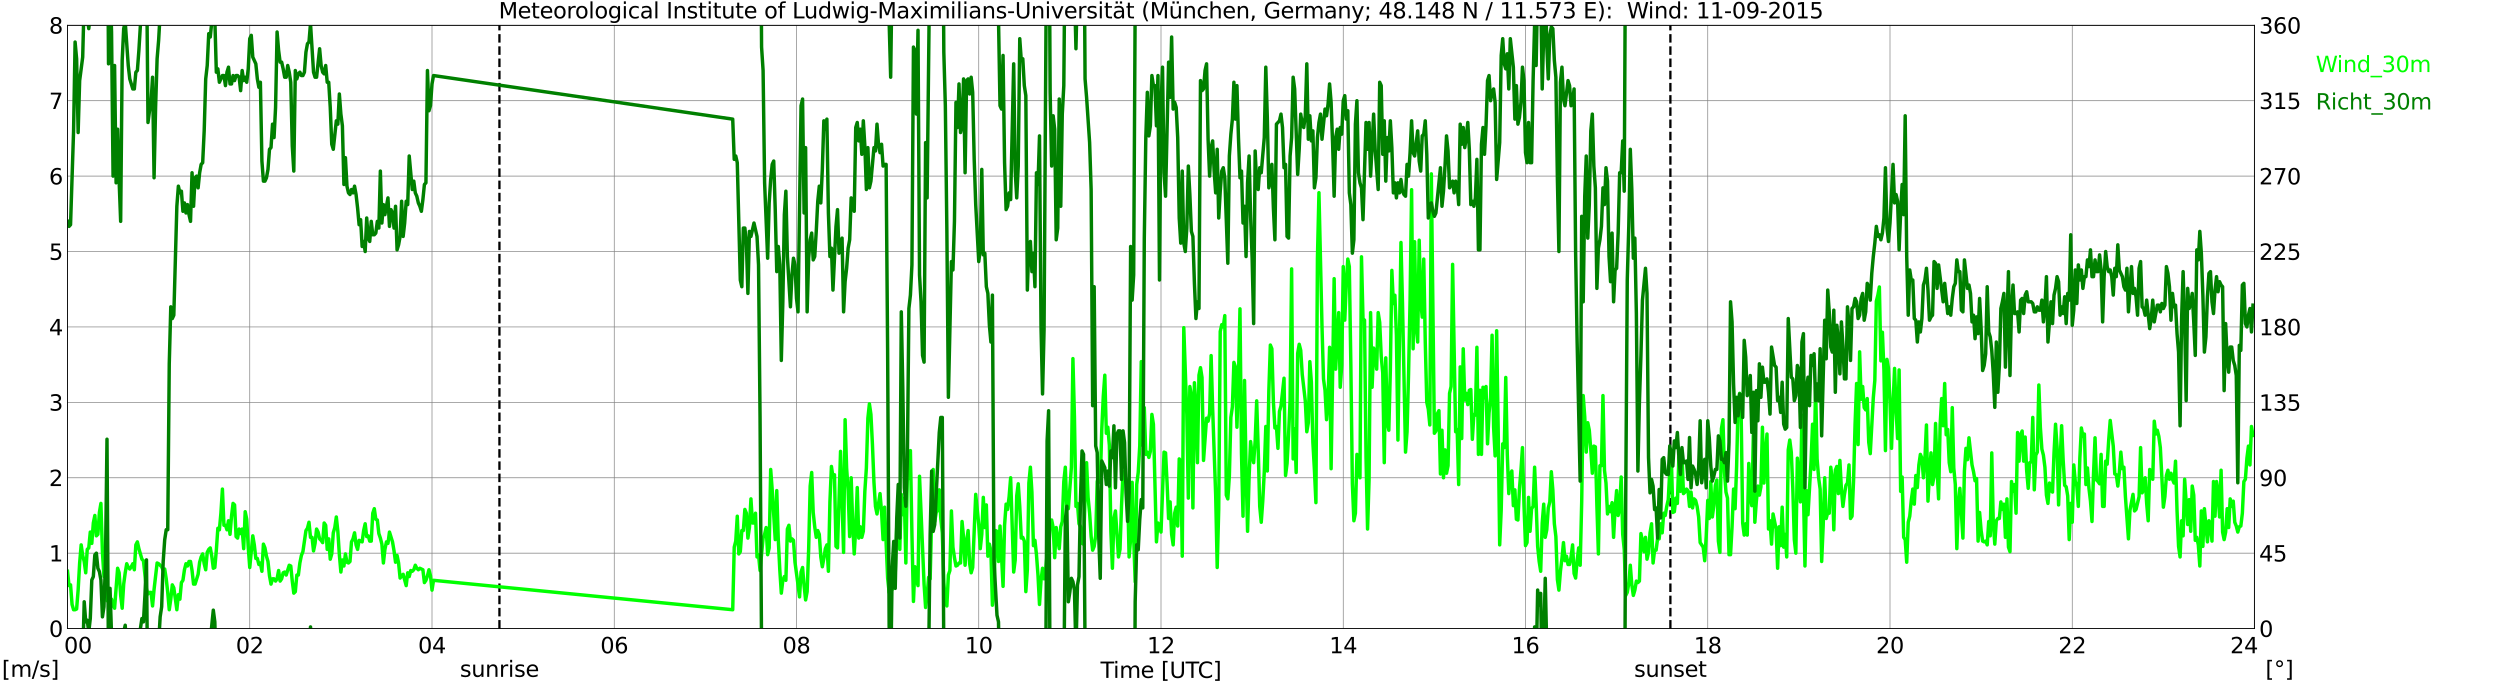 <?xml version="1.0" encoding="utf-8" standalone="no"?>
<!DOCTYPE svg PUBLIC "-//W3C//DTD SVG 1.1//EN"
  "http://www.w3.org/Graphics/SVG/1.1/DTD/svg11.dtd">
<svg xmlns:xlink="http://www.w3.org/1999/xlink" width="1085.4pt" height="296.64pt" viewBox="0 0 1085.4 296.64" xmlns="http://www.w3.org/2000/svg" version="1.1">
 <defs>
  <style type="text/css">*{stroke-linejoin: round; stroke-linecap: butt}</style>
 </defs>
 <g id="figure_1">
  <g id="patch_1">
   <path d="M 0 296.64 
L 1085.4 296.64 
L 1085.4 0 
L 0 0 
z
" style="fill: #ffffff"/>
  </g>
  <g id="axes_1">
   <g id="patch_2">
    <path d="M 29.306 272.909 
L 978.814 272.909 
L 978.814 10.976 
L 29.306 10.976 
z
" style="fill: #ffffff"/>
   </g>
   <g id="patch_3">
    <path d="M 978.814 272.909 
L 978.814 272.909 
L 978.814 10.976 
L 978.814 10.976 
z
" clip-path="url(#p06837309c4)" style="fill: #d3d3d3; opacity: 0.25; stroke: #d3d3d3; stroke-linejoin: miter"/>
   </g>
   <g id="matplotlib.axis_1">
    <g id="xtick_1">
     <g id="line2d_1">
      <path d="M 29.306 272.909 
L 29.306 10.976 
" clip-path="url(#p06837309c4)" style="fill: none; stroke: #808080; stroke-width: 0.3; stroke-linecap: square"/>
     </g>
     <g id="line2d_2"/>
     <g id="text_1">
      <!--    00 -->
      <g transform="translate(18.733 283.627) scale(0.095 -0.095)">
       <defs>
        <path id="DejaVuSans-20" transform="scale(0.016)"/>
        <path id="DejaVuSans-30" d="M 2034 4250 
Q 1547 4250 1301 3770 
Q 1056 3291 1056 2328 
Q 1056 1369 1301 889 
Q 1547 409 2034 409 
Q 2525 409 2770 889 
Q 3016 1369 3016 2328 
Q 3016 3291 2770 3770 
Q 2525 4250 2034 4250 
z
M 2034 4750 
Q 2819 4750 3233 4129 
Q 3647 3509 3647 2328 
Q 3647 1150 3233 529 
Q 2819 -91 2034 -91 
Q 1250 -91 836 529 
Q 422 1150 422 2328 
Q 422 3509 836 4129 
Q 1250 4750 2034 4750 
z
" transform="scale(0.016)"/>
       </defs>
       <use xlink:href="#DejaVuSans-20"/>
       <use xlink:href="#DejaVuSans-20" transform="translate(31.787 0)"/>
       <use xlink:href="#DejaVuSans-20" transform="translate(63.574 0)"/>
       <use xlink:href="#DejaVuSans-30" transform="translate(95.361 0)"/>
       <use xlink:href="#DejaVuSans-30" transform="translate(158.984 0)"/>
      </g>
     </g>
    </g>
    <g id="xtick_2">
     <g id="line2d_3">
      <path d="M 108.431 272.909 
L 108.431 10.976 
" clip-path="url(#p06837309c4)" style="fill: none; stroke: #808080; stroke-width: 0.3; stroke-linecap: square"/>
     </g>
     <g id="line2d_4"/>
     <g id="text_2">
      <!-- 02 -->
      <g transform="translate(102.387 283.627) scale(0.095 -0.095)">
       <defs>
        <path id="DejaVuSans-32" d="M 1228 531 
L 3431 531 
L 3431 0 
L 469 0 
L 469 531 
Q 828 903 1448 1529 
Q 2069 2156 2228 2338 
Q 2531 2678 2651 2914 
Q 2772 3150 2772 3378 
Q 2772 3750 2511 3984 
Q 2250 4219 1831 4219 
Q 1534 4219 1204 4116 
Q 875 4013 500 3803 
L 500 4441 
Q 881 4594 1212 4672 
Q 1544 4750 1819 4750 
Q 2544 4750 2975 4387 
Q 3406 4025 3406 3419 
Q 3406 3131 3298 2873 
Q 3191 2616 2906 2266 
Q 2828 2175 2409 1742 
Q 1991 1309 1228 531 
z
" transform="scale(0.016)"/>
       </defs>
       <use xlink:href="#DejaVuSans-30"/>
       <use xlink:href="#DejaVuSans-32" transform="translate(63.623 0)"/>
      </g>
     </g>
    </g>
    <g id="xtick_3">
     <g id="line2d_5">
      <path d="M 187.557 272.909 
L 187.557 10.976 
" clip-path="url(#p06837309c4)" style="fill: none; stroke: #808080; stroke-width: 0.3; stroke-linecap: square"/>
     </g>
     <g id="line2d_6"/>
     <g id="text_3">
      <!-- 04 -->
      <g transform="translate(181.513 283.627) scale(0.095 -0.095)">
       <defs>
        <path id="DejaVuSans-34" d="M 2419 4116 
L 825 1625 
L 2419 1625 
L 2419 4116 
z
M 2253 4666 
L 3047 4666 
L 3047 1625 
L 3713 1625 
L 3713 1100 
L 3047 1100 
L 3047 0 
L 2419 0 
L 2419 1100 
L 313 1100 
L 313 1709 
L 2253 4666 
z
" transform="scale(0.016)"/>
       </defs>
       <use xlink:href="#DejaVuSans-30"/>
       <use xlink:href="#DejaVuSans-34" transform="translate(63.623 0)"/>
      </g>
     </g>
    </g>
    <g id="xtick_4">
     <g id="line2d_7">
      <path d="M 266.683 272.909 
L 266.683 10.976 
" clip-path="url(#p06837309c4)" style="fill: none; stroke: #808080; stroke-width: 0.3; stroke-linecap: square"/>
     </g>
     <g id="line2d_8"/>
     <g id="text_4">
      <!-- 06 -->
      <g transform="translate(260.638 283.627) scale(0.095 -0.095)">
       <defs>
        <path id="DejaVuSans-36" d="M 2113 2584 
Q 1688 2584 1439 2293 
Q 1191 2003 1191 1497 
Q 1191 994 1439 701 
Q 1688 409 2113 409 
Q 2538 409 2786 701 
Q 3034 994 3034 1497 
Q 3034 2003 2786 2293 
Q 2538 2584 2113 2584 
z
M 3366 4563 
L 3366 3988 
Q 3128 4100 2886 4159 
Q 2644 4219 2406 4219 
Q 1781 4219 1451 3797 
Q 1122 3375 1075 2522 
Q 1259 2794 1537 2939 
Q 1816 3084 2150 3084 
Q 2853 3084 3261 2657 
Q 3669 2231 3669 1497 
Q 3669 778 3244 343 
Q 2819 -91 2113 -91 
Q 1303 -91 875 529 
Q 447 1150 447 2328 
Q 447 3434 972 4092 
Q 1497 4750 2381 4750 
Q 2619 4750 2861 4703 
Q 3103 4656 3366 4563 
z
" transform="scale(0.016)"/>
       </defs>
       <use xlink:href="#DejaVuSans-30"/>
       <use xlink:href="#DejaVuSans-36" transform="translate(63.623 0)"/>
      </g>
     </g>
    </g>
    <g id="xtick_5">
     <g id="line2d_9">
      <path d="M 345.808 272.909 
L 345.808 10.976 
" clip-path="url(#p06837309c4)" style="fill: none; stroke: #808080; stroke-width: 0.3; stroke-linecap: square"/>
     </g>
     <g id="line2d_10"/>
     <g id="text_5">
      <!-- 08 -->
      <g transform="translate(339.764 283.627) scale(0.095 -0.095)">
       <defs>
        <path id="DejaVuSans-38" d="M 2034 2216 
Q 1584 2216 1326 1975 
Q 1069 1734 1069 1313 
Q 1069 891 1326 650 
Q 1584 409 2034 409 
Q 2484 409 2743 651 
Q 3003 894 3003 1313 
Q 3003 1734 2745 1975 
Q 2488 2216 2034 2216 
z
M 1403 2484 
Q 997 2584 770 2862 
Q 544 3141 544 3541 
Q 544 4100 942 4425 
Q 1341 4750 2034 4750 
Q 2731 4750 3128 4425 
Q 3525 4100 3525 3541 
Q 3525 3141 3298 2862 
Q 3072 2584 2669 2484 
Q 3125 2378 3379 2068 
Q 3634 1759 3634 1313 
Q 3634 634 3220 271 
Q 2806 -91 2034 -91 
Q 1263 -91 848 271 
Q 434 634 434 1313 
Q 434 1759 690 2068 
Q 947 2378 1403 2484 
z
M 1172 3481 
Q 1172 3119 1398 2916 
Q 1625 2713 2034 2713 
Q 2441 2713 2670 2916 
Q 2900 3119 2900 3481 
Q 2900 3844 2670 4047 
Q 2441 4250 2034 4250 
Q 1625 4250 1398 4047 
Q 1172 3844 1172 3481 
z
" transform="scale(0.016)"/>
       </defs>
       <use xlink:href="#DejaVuSans-30"/>
       <use xlink:href="#DejaVuSans-38" transform="translate(63.623 0)"/>
      </g>
     </g>
    </g>
    <g id="xtick_6">
     <g id="line2d_11">
      <path d="M 424.934 272.909 
L 424.934 10.976 
" clip-path="url(#p06837309c4)" style="fill: none; stroke: #808080; stroke-width: 0.3; stroke-linecap: square"/>
     </g>
     <g id="line2d_12"/>
     <g id="text_6">
      <!-- 10 -->
      <g transform="translate(418.89 283.627) scale(0.095 -0.095)">
       <defs>
        <path id="DejaVuSans-31" d="M 794 531 
L 1825 531 
L 1825 4091 
L 703 3866 
L 703 4441 
L 1819 4666 
L 2450 4666 
L 2450 531 
L 3481 531 
L 3481 0 
L 794 0 
L 794 531 
z
" transform="scale(0.016)"/>
       </defs>
       <use xlink:href="#DejaVuSans-31"/>
       <use xlink:href="#DejaVuSans-30" transform="translate(63.623 0)"/>
      </g>
     </g>
    </g>
    <g id="xtick_7">
     <g id="line2d_13">
      <path d="M 504.06 272.909 
L 504.06 10.976 
" clip-path="url(#p06837309c4)" style="fill: none; stroke: #808080; stroke-width: 0.3; stroke-linecap: square"/>
     </g>
     <g id="line2d_14"/>
     <g id="text_7">
      <!-- 12 -->
      <g transform="translate(498.015 283.627) scale(0.095 -0.095)">
       <use xlink:href="#DejaVuSans-31"/>
       <use xlink:href="#DejaVuSans-32" transform="translate(63.623 0)"/>
      </g>
     </g>
    </g>
    <g id="xtick_8">
     <g id="line2d_15">
      <path d="M 583.185 272.909 
L 583.185 10.976 
" clip-path="url(#p06837309c4)" style="fill: none; stroke: #808080; stroke-width: 0.3; stroke-linecap: square"/>
     </g>
     <g id="line2d_16"/>
     <g id="text_8">
      <!-- 14 -->
      <g transform="translate(577.141 283.627) scale(0.095 -0.095)">
       <use xlink:href="#DejaVuSans-31"/>
       <use xlink:href="#DejaVuSans-34" transform="translate(63.623 0)"/>
      </g>
     </g>
    </g>
    <g id="xtick_9">
     <g id="line2d_17">
      <path d="M 662.311 272.909 
L 662.311 10.976 
" clip-path="url(#p06837309c4)" style="fill: none; stroke: #808080; stroke-width: 0.3; stroke-linecap: square"/>
     </g>
     <g id="line2d_18"/>
     <g id="text_9">
      <!-- 16 -->
      <g transform="translate(656.267 283.627) scale(0.095 -0.095)">
       <use xlink:href="#DejaVuSans-31"/>
       <use xlink:href="#DejaVuSans-36" transform="translate(63.623 0)"/>
      </g>
     </g>
    </g>
    <g id="xtick_10">
     <g id="line2d_19">
      <path d="M 741.437 272.909 
L 741.437 10.976 
" clip-path="url(#p06837309c4)" style="fill: none; stroke: #808080; stroke-width: 0.3; stroke-linecap: square"/>
     </g>
     <g id="line2d_20"/>
     <g id="text_10">
      <!-- 18 -->
      <g transform="translate(735.392 283.627) scale(0.095 -0.095)">
       <use xlink:href="#DejaVuSans-31"/>
       <use xlink:href="#DejaVuSans-38" transform="translate(63.623 0)"/>
      </g>
     </g>
    </g>
    <g id="xtick_11">
     <g id="line2d_21">
      <path d="M 820.562 272.909 
L 820.562 10.976 
" clip-path="url(#p06837309c4)" style="fill: none; stroke: #808080; stroke-width: 0.3; stroke-linecap: square"/>
     </g>
     <g id="line2d_22"/>
     <g id="text_11">
      <!-- 20 -->
      <g transform="translate(814.518 283.627) scale(0.095 -0.095)">
       <use xlink:href="#DejaVuSans-32"/>
       <use xlink:href="#DejaVuSans-30" transform="translate(63.623 0)"/>
      </g>
     </g>
    </g>
    <g id="xtick_12">
     <g id="line2d_23">
      <path d="M 899.688 272.909 
L 899.688 10.976 
" clip-path="url(#p06837309c4)" style="fill: none; stroke: #808080; stroke-width: 0.3; stroke-linecap: square"/>
     </g>
     <g id="line2d_24"/>
     <g id="text_12">
      <!-- 22 -->
      <g transform="translate(893.644 283.627) scale(0.095 -0.095)">
       <use xlink:href="#DejaVuSans-32"/>
       <use xlink:href="#DejaVuSans-32" transform="translate(63.623 0)"/>
      </g>
     </g>
    </g>
    <g id="xtick_13">
     <g id="line2d_25">
      <path d="M 978.814 272.909 
L 978.814 10.976 
" clip-path="url(#p06837309c4)" style="fill: none; stroke: #808080; stroke-width: 0.3; stroke-linecap: square"/>
     </g>
     <g id="line2d_26"/>
     <g id="text_13">
      <!-- 24    -->
      <g transform="translate(968.241 283.627) scale(0.095 -0.095)">
       <use xlink:href="#DejaVuSans-32"/>
       <use xlink:href="#DejaVuSans-34" transform="translate(63.623 0)"/>
       <use xlink:href="#DejaVuSans-20" transform="translate(127.246 0)"/>
       <use xlink:href="#DejaVuSans-20" transform="translate(159.033 0)"/>
       <use xlink:href="#DejaVuSans-20" transform="translate(190.82 0)"/>
      </g>
     </g>
    </g>
    <g id="text_14">
     <!-- Time [UTC] -->
     <g transform="translate(477.806 294.322) scale(0.095 -0.095)">
      <defs>
       <path id="DejaVuSans-54" d="M -19 4666 
L 3928 4666 
L 3928 4134 
L 2272 4134 
L 2272 0 
L 1638 0 
L 1638 4134 
L -19 4134 
L -19 4666 
z
" transform="scale(0.016)"/>
       <path id="DejaVuSans-69" d="M 603 3500 
L 1178 3500 
L 1178 0 
L 603 0 
L 603 3500 
z
M 603 4863 
L 1178 4863 
L 1178 4134 
L 603 4134 
L 603 4863 
z
" transform="scale(0.016)"/>
       <path id="DejaVuSans-6d" d="M 3328 2828 
Q 3544 3216 3844 3400 
Q 4144 3584 4550 3584 
Q 5097 3584 5394 3201 
Q 5691 2819 5691 2113 
L 5691 0 
L 5113 0 
L 5113 2094 
Q 5113 2597 4934 2840 
Q 4756 3084 4391 3084 
Q 3944 3084 3684 2787 
Q 3425 2491 3425 1978 
L 3425 0 
L 2847 0 
L 2847 2094 
Q 2847 2600 2669 2842 
Q 2491 3084 2119 3084 
Q 1678 3084 1418 2786 
Q 1159 2488 1159 1978 
L 1159 0 
L 581 0 
L 581 3500 
L 1159 3500 
L 1159 2956 
Q 1356 3278 1631 3431 
Q 1906 3584 2284 3584 
Q 2666 3584 2933 3390 
Q 3200 3197 3328 2828 
z
" transform="scale(0.016)"/>
       <path id="DejaVuSans-65" d="M 3597 1894 
L 3597 1613 
L 953 1613 
Q 991 1019 1311 708 
Q 1631 397 2203 397 
Q 2534 397 2845 478 
Q 3156 559 3463 722 
L 3463 178 
Q 3153 47 2828 -22 
Q 2503 -91 2169 -91 
Q 1331 -91 842 396 
Q 353 884 353 1716 
Q 353 2575 817 3079 
Q 1281 3584 2069 3584 
Q 2775 3584 3186 3129 
Q 3597 2675 3597 1894 
z
M 3022 2063 
Q 3016 2534 2758 2815 
Q 2500 3097 2075 3097 
Q 1594 3097 1305 2825 
Q 1016 2553 972 2059 
L 3022 2063 
z
" transform="scale(0.016)"/>
       <path id="DejaVuSans-5b" d="M 550 4863 
L 1875 4863 
L 1875 4416 
L 1125 4416 
L 1125 -397 
L 1875 -397 
L 1875 -844 
L 550 -844 
L 550 4863 
z
" transform="scale(0.016)"/>
       <path id="DejaVuSans-55" d="M 556 4666 
L 1191 4666 
L 1191 1831 
Q 1191 1081 1462 751 
Q 1734 422 2344 422 
Q 2950 422 3222 751 
Q 3494 1081 3494 1831 
L 3494 4666 
L 4128 4666 
L 4128 1753 
Q 4128 841 3676 375 
Q 3225 -91 2344 -91 
Q 1459 -91 1007 375 
Q 556 841 556 1753 
L 556 4666 
z
" transform="scale(0.016)"/>
       <path id="DejaVuSans-43" d="M 4122 4306 
L 4122 3641 
Q 3803 3938 3442 4084 
Q 3081 4231 2675 4231 
Q 1875 4231 1450 3742 
Q 1025 3253 1025 2328 
Q 1025 1406 1450 917 
Q 1875 428 2675 428 
Q 3081 428 3442 575 
Q 3803 722 4122 1019 
L 4122 359 
Q 3791 134 3420 21 
Q 3050 -91 2638 -91 
Q 1578 -91 968 557 
Q 359 1206 359 2328 
Q 359 3453 968 4101 
Q 1578 4750 2638 4750 
Q 3056 4750 3426 4639 
Q 3797 4528 4122 4306 
z
" transform="scale(0.016)"/>
       <path id="DejaVuSans-5d" d="M 1947 4863 
L 1947 -844 
L 622 -844 
L 622 -397 
L 1369 -397 
L 1369 4416 
L 622 4416 
L 622 4863 
L 1947 4863 
z
" transform="scale(0.016)"/>
      </defs>
      <use xlink:href="#DejaVuSans-54"/>
      <use xlink:href="#DejaVuSans-69" transform="translate(57.959 0)"/>
      <use xlink:href="#DejaVuSans-6d" transform="translate(85.742 0)"/>
      <use xlink:href="#DejaVuSans-65" transform="translate(183.154 0)"/>
      <use xlink:href="#DejaVuSans-20" transform="translate(244.678 0)"/>
      <use xlink:href="#DejaVuSans-5b" transform="translate(276.465 0)"/>
      <use xlink:href="#DejaVuSans-55" transform="translate(315.479 0)"/>
      <use xlink:href="#DejaVuSans-54" transform="translate(388.672 0)"/>
      <use xlink:href="#DejaVuSans-43" transform="translate(443.881 0)"/>
      <use xlink:href="#DejaVuSans-5d" transform="translate(513.705 0)"/>
     </g>
    </g>
   </g>
   <g id="matplotlib.axis_2">
    <g id="ytick_1">
     <g id="line2d_27">
      <path d="M 29.306 272.909 
L 978.814 272.909 
" clip-path="url(#p06837309c4)" style="fill: none; stroke: #808080; stroke-width: 0.3; stroke-linecap: square"/>
     </g>
     <g id="line2d_28"/>
     <g id="text_15">
      <!-- 0 -->
      <g transform="translate(21.261 276.518) scale(0.095 -0.095)">
       <use xlink:href="#DejaVuSans-30"/>
      </g>
     </g>
    </g>
    <g id="ytick_2">
     <g id="line2d_29">
      <path d="M 29.306 240.167 
L 978.814 240.167 
" clip-path="url(#p06837309c4)" style="fill: none; stroke: #808080; stroke-width: 0.3; stroke-linecap: square"/>
     </g>
     <g id="line2d_30"/>
     <g id="text_16">
      <!-- 1 -->
      <g transform="translate(21.261 243.776) scale(0.095 -0.095)">
       <use xlink:href="#DejaVuSans-31"/>
      </g>
     </g>
    </g>
    <g id="ytick_3">
     <g id="line2d_31">
      <path d="M 29.306 207.426 
L 978.814 207.426 
" clip-path="url(#p06837309c4)" style="fill: none; stroke: #808080; stroke-width: 0.3; stroke-linecap: square"/>
     </g>
     <g id="line2d_32"/>
     <g id="text_17">
      <!-- 2 -->
      <g transform="translate(21.261 211.035) scale(0.095 -0.095)">
       <use xlink:href="#DejaVuSans-32"/>
      </g>
     </g>
    </g>
    <g id="ytick_4">
     <g id="line2d_33">
      <path d="M 29.306 174.684 
L 978.814 174.684 
" clip-path="url(#p06837309c4)" style="fill: none; stroke: #808080; stroke-width: 0.3; stroke-linecap: square"/>
     </g>
     <g id="line2d_34"/>
     <g id="text_18">
      <!-- 3 -->
      <g transform="translate(21.261 178.293) scale(0.095 -0.095)">
       <defs>
        <path id="DejaVuSans-33" d="M 2597 2516 
Q 3050 2419 3304 2112 
Q 3559 1806 3559 1356 
Q 3559 666 3084 287 
Q 2609 -91 1734 -91 
Q 1441 -91 1130 -33 
Q 819 25 488 141 
L 488 750 
Q 750 597 1062 519 
Q 1375 441 1716 441 
Q 2309 441 2620 675 
Q 2931 909 2931 1356 
Q 2931 1769 2642 2001 
Q 2353 2234 1838 2234 
L 1294 2234 
L 1294 2753 
L 1863 2753 
Q 2328 2753 2575 2939 
Q 2822 3125 2822 3475 
Q 2822 3834 2567 4026 
Q 2313 4219 1838 4219 
Q 1578 4219 1281 4162 
Q 984 4106 628 3988 
L 628 4550 
Q 988 4650 1302 4700 
Q 1616 4750 1894 4750 
Q 2613 4750 3031 4423 
Q 3450 4097 3450 3541 
Q 3450 3153 3228 2886 
Q 3006 2619 2597 2516 
z
" transform="scale(0.016)"/>
       </defs>
       <use xlink:href="#DejaVuSans-33"/>
      </g>
     </g>
    </g>
    <g id="ytick_5">
     <g id="line2d_35">
      <path d="M 29.306 141.942 
L 978.814 141.942 
" clip-path="url(#p06837309c4)" style="fill: none; stroke: #808080; stroke-width: 0.3; stroke-linecap: square"/>
     </g>
     <g id="line2d_36"/>
     <g id="text_19">
      <!-- 4 -->
      <g transform="translate(21.261 145.551) scale(0.095 -0.095)">
       <use xlink:href="#DejaVuSans-34"/>
      </g>
     </g>
    </g>
    <g id="ytick_6">
     <g id="line2d_37">
      <path d="M 29.306 109.201 
L 978.814 109.201 
" clip-path="url(#p06837309c4)" style="fill: none; stroke: #808080; stroke-width: 0.3; stroke-linecap: square"/>
     </g>
     <g id="line2d_38"/>
     <g id="text_20">
      <!-- 5 -->
      <g transform="translate(21.261 112.81) scale(0.095 -0.095)">
       <defs>
        <path id="DejaVuSans-35" d="M 691 4666 
L 3169 4666 
L 3169 4134 
L 1269 4134 
L 1269 2991 
Q 1406 3038 1543 3061 
Q 1681 3084 1819 3084 
Q 2600 3084 3056 2656 
Q 3513 2228 3513 1497 
Q 3513 744 3044 326 
Q 2575 -91 1722 -91 
Q 1428 -91 1123 -41 
Q 819 9 494 109 
L 494 744 
Q 775 591 1075 516 
Q 1375 441 1709 441 
Q 2250 441 2565 725 
Q 2881 1009 2881 1497 
Q 2881 1984 2565 2268 
Q 2250 2553 1709 2553 
Q 1456 2553 1204 2497 
Q 953 2441 691 2322 
L 691 4666 
z
" transform="scale(0.016)"/>
       </defs>
       <use xlink:href="#DejaVuSans-35"/>
      </g>
     </g>
    </g>
    <g id="ytick_7">
     <g id="line2d_39">
      <path d="M 29.306 76.459 
L 978.814 76.459 
" clip-path="url(#p06837309c4)" style="fill: none; stroke: #808080; stroke-width: 0.3; stroke-linecap: square"/>
     </g>
     <g id="line2d_40"/>
     <g id="text_21">
      <!-- 6 -->
      <g transform="translate(21.261 80.068) scale(0.095 -0.095)">
       <use xlink:href="#DejaVuSans-36"/>
      </g>
     </g>
    </g>
    <g id="ytick_8">
     <g id="line2d_41">
      <path d="M 29.306 43.717 
L 978.814 43.717 
" clip-path="url(#p06837309c4)" style="fill: none; stroke: #808080; stroke-width: 0.3; stroke-linecap: square"/>
     </g>
     <g id="line2d_42"/>
     <g id="text_22">
      <!-- 7 -->
      <g transform="translate(21.261 47.327) scale(0.095 -0.095)">
       <defs>
        <path id="DejaVuSans-37" d="M 525 4666 
L 3525 4666 
L 3525 4397 
L 1831 0 
L 1172 0 
L 2766 4134 
L 525 4134 
L 525 4666 
z
" transform="scale(0.016)"/>
       </defs>
       <use xlink:href="#DejaVuSans-37"/>
      </g>
     </g>
    </g>
    <g id="ytick_9">
     <g id="line2d_43">
      <path d="M 29.306 10.976 
L 978.814 10.976 
" clip-path="url(#p06837309c4)" style="fill: none; stroke: #808080; stroke-width: 0.3; stroke-linecap: square"/>
     </g>
     <g id="line2d_44"/>
     <g id="text_23">
      <!-- 8 -->
      <g transform="translate(21.261 14.585) scale(0.095 -0.095)">
       <use xlink:href="#DejaVuSans-38"/>
      </g>
     </g>
    </g>
   </g>
   <g id="line2d_45">
    <path d="M 216.834 272.909 
L 216.834 10.976 
" clip-path="url(#p06837309c4)" style="fill: none; stroke-dasharray: 3.7,1.6; stroke-dashoffset: 0; stroke: #000000"/>
   </g>
   <g id="line2d_46">
    <path d="M 725.216 272.909 
L 725.216 10.976 
" clip-path="url(#p06837309c4)" style="fill: none; stroke-dasharray: 3.7,1.6; stroke-dashoffset: 0; stroke: #000000"/>
   </g>
   <g id="line2d_47">
    <path d="M 29.306 248.025 
L 29.965 254.246 
L 30.625 253.919 
L 31.284 262.431 
L 31.943 264.723 
L 32.603 264.723 
L 33.262 264.396 
L 33.921 256.211 
L 34.581 244.424 
L 35.24 236.566 
L 35.9 241.149 
L 36.559 243.769 
L 37.218 248.68 
L 37.878 238.53 
L 38.537 237.875 
L 39.197 231 
L 39.856 235.911 
L 40.515 227.071 
L 41.175 223.796 
L 41.834 232.637 
L 42.493 231.982 
L 43.153 222.487 
L 43.812 218.558 
L 44.472 239.84 
L 45.131 250.317 
L 45.79 241.149 
L 46.45 260.794 
L 47.109 259.812 
L 47.768 260.467 
L 48.428 260.14 
L 49.087 263.086 
L 49.747 264.069 
L 51.065 246.715 
L 51.725 248.68 
L 52.384 258.502 
L 53.043 264.069 
L 53.703 253.591 
L 54.362 248.68 
L 55.022 244.751 
L 55.681 246.388 
L 56.34 247.043 
L 57 246.061 
L 57.659 244.751 
L 58.319 247.37 
L 58.978 236.566 
L 59.637 235.256 
L 60.297 238.203 
L 61.615 242.786 
L 62.275 243.441 
L 63.594 255.883 
L 64.253 257.848 
L 64.912 257.193 
L 65.572 257.193 
L 66.231 263.086 
L 66.89 255.883 
L 68.209 244.424 
L 68.869 244.751 
L 70.187 246.061 
L 70.847 247.698 
L 71.506 247.043 
L 72.166 251.299 
L 72.825 257.193 
L 73.484 264.723 
L 74.144 260.14 
L 74.803 253.919 
L 75.462 255.228 
L 76.781 264.723 
L 77.441 258.175 
L 78.1 260.14 
L 78.759 252.936 
L 79.419 251.954 
L 80.078 247.37 
L 80.737 244.751 
L 81.397 245.733 
L 82.056 243.769 
L 82.716 243.769 
L 83.375 247.698 
L 84.034 253.591 
L 84.694 253.591 
L 86.013 249.335 
L 86.672 244.096 
L 87.331 241.804 
L 87.991 240.495 
L 88.65 244.751 
L 89.309 247.37 
L 89.969 239.84 
L 90.628 238.53 
L 91.288 237.875 
L 91.947 241.477 
L 92.606 246.715 
L 93.266 246.388 
L 93.925 238.857 
L 94.584 229.362 
L 95.244 230.017 
L 95.903 222.814 
L 96.563 212.337 
L 97.222 228.053 
L 97.881 228.053 
L 98.541 230.017 
L 99.2 226.088 
L 99.86 231.982 
L 100.519 224.124 
L 101.178 218.558 
L 101.838 219.213 
L 102.497 232.964 
L 103.156 233.619 
L 103.816 229.69 
L 104.475 231.654 
L 105.135 229.69 
L 105.794 238.203 
L 106.453 222.159 
L 107.113 225.433 
L 107.772 237.548 
L 108.431 246.388 
L 109.75 232.637 
L 110.41 236.566 
L 111.069 242.459 
L 111.728 242.459 
L 112.388 245.078 
L 113.047 244.424 
L 113.707 248.025 
L 114.366 236.238 
L 115.025 237.875 
L 115.685 241.477 
L 116.344 243.769 
L 117.003 249.99 
L 117.663 253.591 
L 118.322 251.299 
L 118.982 251.299 
L 119.641 252.282 
L 120.3 251.299 
L 120.96 247.698 
L 121.619 252.282 
L 122.278 251.299 
L 122.938 248.68 
L 123.597 248.353 
L 124.257 249.662 
L 125.575 245.406 
L 126.235 245.733 
L 126.894 252.282 
L 127.553 257.52 
L 128.213 256.865 
L 128.872 249.662 
L 129.532 249.662 
L 130.191 244.424 
L 130.85 241.149 
L 131.51 239.512 
L 132.829 230.345 
L 133.488 229.362 
L 134.147 226.743 
L 134.807 233.291 
L 135.466 233.291 
L 136.125 239.185 
L 136.785 235.911 
L 137.444 229.69 
L 138.104 231 
L 138.763 233.946 
L 139.422 234.601 
L 140.082 235.583 
L 140.741 227.071 
L 141.4 228.053 
L 142.06 238.53 
L 142.719 233.946 
L 143.379 242.786 
L 144.038 240.495 
L 144.697 231.327 
L 145.357 229.035 
L 146.016 224.451 
L 146.676 230.672 
L 147.335 240.822 
L 147.994 248.353 
L 148.654 243.114 
L 149.313 245.733 
L 149.972 240.495 
L 150.632 244.096 
L 151.291 244.424 
L 151.951 243.769 
L 152.61 235.256 
L 153.269 233.946 
L 153.929 231.327 
L 154.588 236.566 
L 155.247 238.53 
L 155.907 234.601 
L 157.226 235.256 
L 157.885 230.345 
L 158.544 227.398 
L 159.204 232.964 
L 159.863 232.637 
L 160.523 234.928 
L 161.182 234.928 
L 161.841 222.814 
L 162.501 220.85 
L 163.16 225.433 
L 163.819 225.761 
L 164.479 231.654 
L 165.138 233.619 
L 165.798 236.238 
L 166.457 244.424 
L 167.116 238.53 
L 167.776 235.256 
L 168.435 235.911 
L 169.094 231 
L 170.413 235.256 
L 171.073 239.185 
L 171.732 244.096 
L 172.391 241.149 
L 173.051 244.424 
L 173.71 250.972 
L 174.37 249.99 
L 175.029 249.335 
L 176.348 254.246 
L 177.007 248.68 
L 177.666 250.317 
L 178.326 247.698 
L 178.985 248.025 
L 179.645 247.37 
L 180.304 245.406 
L 180.963 246.715 
L 181.623 247.37 
L 182.282 246.715 
L 183.601 247.37 
L 184.26 252.936 
L 184.92 251.954 
L 185.579 249.99 
L 186.238 247.37 
L 186.898 249.99 
L 187.557 256.211 
L 188.217 251.954 
L 318.114 264.723 
L 318.774 237.548 
L 319.433 234.928 
L 320.093 224.124 
L 320.752 240.495 
L 321.411 239.512 
L 322.071 230.345 
L 322.73 230.345 
L 323.39 221.177 
L 324.049 222.814 
L 324.708 233.619 
L 325.368 229.035 
L 326.027 216.593 
L 326.686 227.071 
L 327.346 227.071 
L 328.005 222.814 
L 328.665 241.804 
L 329.324 240.822 
L 329.983 247.698 
L 331.302 233.619 
L 331.961 231.982 
L 332.621 229.035 
L 333.28 240.822 
L 333.94 237.875 
L 334.599 203.824 
L 335.258 212.664 
L 336.577 234.274 
L 337.236 212.992 
L 337.896 234.274 
L 338.555 247.37 
L 339.215 257.52 
L 339.874 251.954 
L 340.533 250.317 
L 341.193 251.954 
L 341.852 229.69 
L 342.512 228.053 
L 343.171 234.928 
L 343.83 233.946 
L 344.49 234.601 
L 345.149 244.096 
L 346.468 253.919 
L 347.127 259.157 
L 347.787 248.353 
L 348.446 246.388 
L 349.105 254.246 
L 349.765 260.467 
L 350.424 256.865 
L 351.083 238.53 
L 351.743 211.027 
L 352.402 205.134 
L 353.062 222.487 
L 353.721 228.708 
L 354.38 233.291 
L 355.04 230.345 
L 355.699 231.982 
L 356.359 241.804 
L 357.018 246.061 
L 357.677 242.459 
L 358.337 238.203 
L 358.996 236.566 
L 359.655 248.025 
L 360.315 217.903 
L 360.974 202.514 
L 361.634 207.098 
L 362.293 206.116 
L 362.952 237.22 
L 363.612 237.875 
L 364.93 195.966 
L 366.249 239.84 
L 366.909 182.214 
L 367.568 203.169 
L 368.227 212.992 
L 368.887 232.964 
L 369.546 207.426 
L 370.206 227.398 
L 370.865 240.495 
L 371.524 229.362 
L 372.184 211.682 
L 372.843 233.619 
L 373.502 228.708 
L 374.162 233.291 
L 374.821 230.672 
L 375.481 213.319 
L 376.14 203.169 
L 376.799 181.56 
L 377.459 175.339 
L 378.118 179.923 
L 378.777 193.019 
L 379.437 209.39 
L 380.096 219.867 
L 380.756 223.142 
L 382.074 214.301 
L 382.734 222.159 
L 383.393 234.274 
L 384.053 220.195 
L 385.371 250.972 
L 386.031 257.193 
L 386.69 250.317 
L 387.349 255.883 
L 388.009 240.495 
L 388.668 249.007 
L 389.328 228.708 
L 389.987 222.814 
L 390.646 238.53 
L 391.306 214.629 
L 391.965 223.469 
L 392.624 216.266 
L 393.284 244.424 
L 393.943 204.479 
L 394.603 207.753 
L 395.262 195.639 
L 395.921 231.982 
L 396.581 261.122 
L 397.24 246.061 
L 397.899 251.627 
L 398.559 254.246 
L 399.218 206.771 
L 401.196 253.591 
L 401.856 263.741 
L 402.515 258.502 
L 403.175 250.644 
L 403.834 251.299 
L 404.493 224.779 
L 405.153 203.824 
L 405.812 226.416 
L 406.471 222.487 
L 407.131 221.504 
L 407.79 212.664 
L 408.45 225.106 
L 409.109 231.327 
L 409.768 252.936 
L 410.428 261.122 
L 411.087 263.086 
L 411.746 249.662 
L 412.406 247.698 
L 413.065 221.832 
L 413.725 237.548 
L 414.384 242.132 
L 415.043 245.733 
L 415.703 245.406 
L 416.362 244.424 
L 417.022 244.424 
L 417.681 226.416 
L 418.34 233.291 
L 419 245.406 
L 419.659 235.256 
L 420.318 230.345 
L 420.978 244.751 
L 421.637 248.68 
L 422.297 246.388 
L 423.615 214.629 
L 424.934 227.725 
L 425.593 238.203 
L 426.253 231.982 
L 426.912 215.938 
L 427.572 229.035 
L 428.231 219.213 
L 428.89 241.477 
L 429.55 236.238 
L 430.209 239.185 
L 430.869 262.759 
L 431.528 258.175 
L 432.187 230.345 
L 432.847 230.672 
L 433.506 243.769 
L 434.165 228.38 
L 435.484 254.573 
L 436.144 228.053 
L 436.803 218.885 
L 437.462 221.177 
L 438.122 215.611 
L 438.781 207.426 
L 440.1 248.353 
L 440.759 243.114 
L 441.419 215.284 
L 442.078 210.045 
L 442.737 219.867 
L 443.397 233.619 
L 444.056 233.291 
L 444.716 234.928 
L 445.375 256.865 
L 446.034 247.37 
L 446.694 209.717 
L 447.353 202.842 
L 448.012 213.646 
L 448.672 236.893 
L 449.331 234.601 
L 449.991 240.822 
L 450.65 249.662 
L 451.309 262.431 
L 451.969 251.954 
L 452.628 246.715 
L 453.287 251.299 
L 453.947 248.025 
L 454.606 240.495 
L 455.266 240.167 
L 455.925 227.398 
L 456.584 225.761 
L 457.244 229.035 
L 457.903 242.132 
L 458.563 229.035 
L 459.222 234.274 
L 459.881 238.203 
L 460.541 228.708 
L 461.2 226.416 
L 461.859 209.063 
L 462.519 202.842 
L 463.178 220.85 
L 463.838 220.85 
L 465.156 202.842 
L 465.816 155.694 
L 466.475 180.905 
L 467.134 219.867 
L 467.794 218.558 
L 468.453 227.398 
L 469.113 228.708 
L 469.772 235.911 
L 470.431 236.238 
L 471.091 216.266 
L 471.75 200.877 
L 472.409 215.938 
L 473.069 222.814 
L 473.728 232.964 
L 474.388 238.857 
L 475.047 237.22 
L 475.706 232.637 
L 476.366 209.063 
L 477.025 206.116 
L 477.685 209.39 
L 478.344 186.471 
L 479.003 172.065 
L 479.663 162.897 
L 480.322 188.108 
L 480.981 185.489 
L 481.641 193.347 
L 482.3 230.672 
L 482.96 246.715 
L 483.619 225.106 
L 484.278 221.832 
L 485.597 241.804 
L 486.256 238.53 
L 486.916 219.867 
L 487.575 204.806 
L 488.235 208.408 
L 488.894 208.08 
L 489.553 212.992 
L 490.213 241.804 
L 490.872 233.946 
L 491.532 209.39 
L 492.191 233.291 
L 492.85 252.609 
L 493.51 210.372 
L 494.169 205.134 
L 494.828 193.674 
L 495.488 157.003 
L 496.147 193.347 
L 496.807 176.976 
L 497.466 197.276 
L 498.125 196.293 
L 498.785 198.585 
L 499.444 195.966 
L 500.103 179.923 
L 500.763 184.179 
L 502.082 235.256 
L 502.741 227.071 
L 503.4 228.38 
L 504.06 231 
L 505.379 196.293 
L 506.038 196.621 
L 506.697 209.717 
L 507.357 225.106 
L 508.016 217.903 
L 508.675 231.982 
L 509.335 236.566 
L 509.994 222.814 
L 510.654 220.195 
L 511.313 228.38 
L 511.972 199.24 
L 512.632 200.222 
L 513.291 241.477 
L 513.95 142.27 
L 515.269 179.923 
L 515.929 216.266 
L 516.588 167.808 
L 517.247 171.737 
L 517.907 220.522 
L 518.566 166.171 
L 519.226 176.648 
L 519.885 200.877 
L 520.544 162.897 
L 521.204 159.623 
L 521.863 163.879 
L 522.522 199.895 
L 523.841 181.56 
L 524.501 182.869 
L 525.16 179.595 
L 525.819 154.384 
L 526.479 177.303 
L 527.797 214.956 
L 528.457 246.388 
L 529.116 221.177 
L 529.776 143.907 
L 530.435 140.96 
L 531.094 141.942 
L 531.754 137.031 
L 532.413 214.956 
L 533.073 216.593 
L 533.732 206.771 
L 534.391 181.232 
L 535.051 176.648 
L 535.71 157.331 
L 536.369 159.295 
L 537.029 185.489 
L 537.688 163.879 
L 538.348 134.084 
L 539.007 196.948 
L 539.666 224.124 
L 540.326 165.189 
L 540.985 203.824 
L 541.644 230.672 
L 542.304 207.098 
L 542.963 191.71 
L 543.623 197.603 
L 544.282 200.877 
L 544.941 191.382 
L 545.601 174.029 
L 546.26 194.984 
L 546.919 219.867 
L 547.579 226.743 
L 548.238 217.575 
L 548.898 204.806 
L 549.557 185.161 
L 550.216 204.479 
L 550.876 169.773 
L 551.535 149.8 
L 552.195 151.437 
L 552.854 174.356 
L 553.513 185.816 
L 554.173 185.161 
L 554.832 194.656 
L 555.491 178.613 
L 556.151 176.321 
L 557.47 164.207 
L 558.129 206.443 
L 558.788 201.205 
L 559.448 188.763 
L 560.107 173.702 
L 560.766 116.731 
L 561.426 199.24 
L 562.085 186.143 
L 562.745 205.134 
L 563.404 153.402 
L 564.063 149.473 
L 564.723 152.092 
L 565.382 162.569 
L 566.701 174.029 
L 567.36 187.453 
L 568.02 183.524 
L 568.679 157.003 
L 569.338 165.844 
L 569.998 192.037 
L 570.657 203.824 
L 571.317 218.23 
L 571.976 112.147 
L 572.635 83.662 
L 573.954 141.615 
L 574.613 164.534 
L 575.273 169.445 
L 575.932 182.214 
L 576.592 173.374 
L 577.251 150.782 
L 577.91 203.497 
L 579.229 120.988 
L 579.889 160.278 
L 580.548 146.526 
L 581.207 135.721 
L 581.867 168.136 
L 582.526 158.64 
L 583.185 115.749 
L 583.845 138.995 
L 584.504 123.28 
L 585.164 112.475 
L 585.823 115.749 
L 586.482 158.313 
L 587.142 210.045 
L 587.801 226.088 
L 588.46 222.814 
L 589.12 197.276 
L 590.439 207.426 
L 591.098 111.493 
L 591.757 138.341 
L 592.417 138.995 
L 593.076 198.585 
L 593.736 229.69 
L 594.395 208.408 
L 595.054 135.721 
L 595.714 168.136 
L 596.373 151.11 
L 597.032 153.729 
L 597.692 160.278 
L 598.351 135.721 
L 599.011 139.978 
L 599.67 154.711 
L 600.329 161.915 
L 600.989 200.877 
L 601.648 155.366 
L 602.307 183.197 
L 602.967 186.798 
L 603.626 160.932 
L 604.286 117.386 
L 604.945 131.792 
L 605.604 128.191 
L 606.264 145.544 
L 606.923 191.055 
L 608.242 105.272 
L 608.901 131.465 
L 610.22 196.293 
L 610.879 187.453 
L 611.539 162.242 
L 612.198 130.155 
L 612.858 82.352 
L 613.517 151.437 
L 614.176 104.944 
L 614.836 141.942 
L 615.495 148.491 
L 616.154 104.289 
L 616.814 130.81 
L 617.473 137.686 
L 618.133 112.475 
L 618.792 148.491 
L 619.451 174.684 
L 620.111 177.631 
L 620.77 184.506 
L 621.429 75.477 
L 622.748 188.108 
L 623.408 187.126 
L 624.067 179.595 
L 624.726 178.285 
L 625.386 205.788 
L 626.045 186.798 
L 626.705 207.426 
L 627.364 195.311 
L 628.023 205.461 
L 628.683 202.187 
L 629.342 170.755 
L 630.001 167.808 
L 630.661 114.767 
L 631.98 187.453 
L 632.639 186.471 
L 633.298 210.372 
L 633.958 159.295 
L 634.617 190.4 
L 635.276 151.437 
L 635.936 173.702 
L 636.595 170.755 
L 637.255 175.666 
L 637.914 169.445 
L 638.573 169.118 
L 639.233 190.727 
L 639.892 179.923 
L 640.552 180.25 
L 641.211 150.782 
L 641.87 197.276 
L 642.53 169.445 
L 643.189 197.276 
L 643.848 168.136 
L 644.508 172.719 
L 645.167 167.808 
L 645.827 192.692 
L 646.486 179.268 
L 647.145 172.719 
L 647.805 145.544 
L 648.464 185.489 
L 649.123 197.93 
L 649.783 143.579 
L 650.442 185.489 
L 651.102 236.566 
L 651.761 221.504 
L 652.42 192.692 
L 653.08 194.329 
L 653.739 163.879 
L 654.399 197.276 
L 655.058 214.301 
L 655.717 206.116 
L 656.377 204.479 
L 657.036 219.54 
L 657.695 212.664 
L 658.355 225.433 
L 659.014 225.761 
L 659.674 212.337 
L 660.333 204.151 
L 660.992 194.329 
L 661.652 219.213 
L 662.311 236.893 
L 662.97 235.583 
L 663.63 215.938 
L 664.289 230.672 
L 664.949 220.85 
L 665.608 219.867 
L 666.267 202.842 
L 666.927 218.558 
L 667.586 237.22 
L 668.246 243.769 
L 668.905 248.025 
L 669.564 227.071 
L 670.224 218.885 
L 670.883 233.291 
L 671.542 230.017 
L 672.202 220.522 
L 672.861 217.903 
L 673.521 204.806 
L 674.18 212.664 
L 674.839 227.398 
L 675.499 232.964 
L 676.158 251.627 
L 676.817 256.211 
L 677.477 248.025 
L 678.136 242.459 
L 678.796 235.583 
L 679.455 243.441 
L 680.114 241.477 
L 680.774 245.078 
L 681.433 245.078 
L 682.092 241.804 
L 682.752 236.566 
L 683.411 249.007 
L 684.071 250.972 
L 684.73 243.441 
L 685.389 237.875 
L 686.049 245.406 
L 686.708 217.903 
L 687.368 171.737 
L 688.027 180.905 
L 688.686 196.293 
L 689.346 183.524 
L 690.005 186.798 
L 690.664 195.311 
L 691.324 205.461 
L 691.983 193.674 
L 692.643 194.001 
L 693.302 219.54 
L 693.961 240.495 
L 694.621 202.187 
L 695.28 202.187 
L 695.939 171.737 
L 696.599 204.151 
L 697.258 209.717 
L 697.918 223.142 
L 698.577 219.867 
L 699.236 222.159 
L 699.896 218.23 
L 700.555 233.291 
L 701.215 220.85 
L 701.874 212.992 
L 702.533 223.796 
L 703.193 220.522 
L 703.852 207.098 
L 704.511 231.982 
L 705.171 238.53 
L 705.83 258.502 
L 706.49 257.193 
L 707.149 253.264 
L 707.808 245.406 
L 708.468 253.919 
L 709.127 258.502 
L 709.786 256.211 
L 710.446 252.282 
L 711.105 252.936 
L 711.765 252.282 
L 712.424 231.654 
L 713.083 234.928 
L 713.743 239.512 
L 714.402 233.291 
L 715.062 242.786 
L 715.721 239.84 
L 716.38 231.327 
L 717.04 227.398 
L 717.699 244.424 
L 718.358 238.857 
L 719.018 238.857 
L 719.677 233.619 
L 720.337 233.946 
L 720.996 227.398 
L 721.655 231.327 
L 722.315 222.814 
L 722.974 223.796 
L 723.633 219.867 
L 724.293 216.921 
L 724.952 204.151 
L 725.612 198.258 
L 726.271 222.487 
L 726.93 222.159 
L 727.59 216.266 
L 728.249 218.558 
L 728.909 198.585 
L 729.568 213.319 
L 730.227 196.621 
L 730.887 214.301 
L 731.546 213.646 
L 732.205 212.337 
L 732.865 212.992 
L 733.524 219.867 
L 734.184 213.646 
L 734.843 220.522 
L 735.502 216.593 
L 736.162 217.248 
L 736.821 219.867 
L 737.48 224.451 
L 738.14 235.583 
L 739.459 237.548 
L 740.118 243.441 
L 740.777 232.637 
L 741.437 217.248 
L 742.096 225.106 
L 742.756 209.063 
L 743.415 224.451 
L 744.074 219.54 
L 744.734 210.7 
L 745.393 208.408 
L 746.052 234.928 
L 746.712 239.84 
L 747.371 186.143 
L 748.031 182.214 
L 748.69 204.806 
L 749.349 213.646 
L 750.009 216.266 
L 750.668 240.822 
L 751.327 240.822 
L 751.987 228.708 
L 752.646 212.337 
L 753.306 220.85 
L 753.965 202.514 
L 754.624 174.684 
L 755.284 170.755 
L 755.943 179.923 
L 756.602 227.071 
L 757.262 232.309 
L 757.921 227.398 
L 758.581 232.309 
L 759.24 201.205 
L 759.899 215.284 
L 760.559 219.54 
L 761.218 189.09 
L 761.878 226.743 
L 762.537 217.575 
L 763.196 211.027 
L 763.856 214.956 
L 764.515 211.355 
L 765.174 185.489 
L 765.834 209.717 
L 766.493 196.948 
L 767.153 188.435 
L 767.812 229.69 
L 768.471 226.088 
L 769.131 236.238 
L 769.79 223.142 
L 771.109 229.69 
L 771.768 246.715 
L 772.428 228.708 
L 773.087 236.893 
L 773.746 220.195 
L 774.406 237.548 
L 775.065 231.982 
L 775.725 241.804 
L 776.384 195.311 
L 777.043 191.055 
L 777.703 196.293 
L 778.362 212.009 
L 779.021 234.274 
L 779.681 240.167 
L 780.34 198.913 
L 781.659 217.903 
L 782.318 180.25 
L 783.637 245.733 
L 784.296 212.992 
L 784.956 223.469 
L 786.275 200.55 
L 786.934 184.179 
L 787.593 203.824 
L 788.253 167.808 
L 788.912 199.24 
L 789.572 207.426 
L 790.231 212.337 
L 790.89 243.769 
L 791.55 228.38 
L 792.209 207.426 
L 792.868 225.106 
L 793.528 222.487 
L 794.187 222.814 
L 794.847 202.842 
L 795.506 208.08 
L 796.165 230.017 
L 796.825 204.151 
L 797.484 202.514 
L 798.143 214.301 
L 798.803 199.895 
L 799.462 212.337 
L 800.122 219.867 
L 800.781 214.629 
L 801.44 210.7 
L 802.1 209.717 
L 802.759 201.859 
L 803.419 225.106 
L 804.078 224.124 
L 804.737 208.735 
L 805.397 184.179 
L 806.056 166.498 
L 806.715 193.019 
L 807.375 152.747 
L 808.034 173.374 
L 808.694 167.808 
L 809.353 176.976 
L 810.012 177.958 
L 810.672 173.047 
L 811.331 192.037 
L 811.99 196.948 
L 813.309 172.719 
L 813.969 165.189 
L 814.628 130.81 
L 815.287 128.191 
L 815.947 124.589 
L 816.606 156.676 
L 817.265 144.234 
L 817.925 160.605 
L 818.584 195.639 
L 819.244 156.021 
L 819.903 159.95 
L 820.562 174.684 
L 821.222 194.656 
L 821.881 175.666 
L 822.541 159.95 
L 823.2 177.958 
L 823.859 190.4 
L 824.519 160.605 
L 825.178 213.319 
L 825.837 207.098 
L 826.497 233.291 
L 827.156 234.274 
L 827.816 244.096 
L 828.475 226.743 
L 829.134 224.124 
L 829.794 217.248 
L 830.453 212.337 
L 831.112 218.885 
L 831.772 206.443 
L 832.431 211.682 
L 833.091 201.859 
L 833.75 197.276 
L 834.409 198.913 
L 835.069 207.426 
L 835.728 198.913 
L 836.388 184.506 
L 837.047 217.575 
L 837.706 205.461 
L 838.366 196.621 
L 839.025 210.372 
L 839.684 206.771 
L 840.344 183.852 
L 841.003 203.824 
L 841.663 216.593 
L 842.322 184.506 
L 842.981 173.047 
L 843.641 184.834 
L 844.3 166.498 
L 844.959 188.763 
L 845.619 186.471 
L 846.278 200.877 
L 846.938 204.806 
L 847.597 176.976 
L 848.256 203.169 
L 848.916 210.372 
L 849.575 238.203 
L 850.235 218.885 
L 850.894 212.009 
L 852.213 233.619 
L 852.872 204.479 
L 853.531 194.656 
L 854.191 199.568 
L 854.85 190.072 
L 856.169 201.859 
L 856.828 204.806 
L 857.488 208.735 
L 858.147 207.753 
L 858.806 234.928 
L 859.466 222.487 
L 860.125 230.345 
L 860.785 234.928 
L 861.444 235.256 
L 862.103 234.928 
L 862.763 236.566 
L 863.422 226.416 
L 864.082 232.637 
L 864.741 196.621 
L 865.4 227.071 
L 866.06 236.238 
L 866.719 226.088 
L 867.378 225.106 
L 868.038 225.106 
L 868.697 217.903 
L 869.357 221.177 
L 870.016 218.885 
L 870.675 233.291 
L 871.335 216.593 
L 871.994 237.548 
L 872.653 239.512 
L 873.313 209.063 
L 873.972 213.319 
L 874.632 210.372 
L 875.291 222.814 
L 875.95 187.781 
L 876.61 200.222 
L 877.269 188.763 
L 877.929 187.126 
L 878.588 200.222 
L 879.247 189.745 
L 879.907 204.479 
L 880.566 212.009 
L 881.225 200.877 
L 881.885 200.55 
L 882.544 181.232 
L 883.204 212.664 
L 883.863 197.603 
L 884.522 196.293 
L 885.182 167.153 
L 885.841 185.489 
L 886.5 194.984 
L 887.16 197.603 
L 887.819 202.842 
L 888.479 214.956 
L 889.138 218.558 
L 889.797 209.717 
L 890.457 212.992 
L 891.116 213.646 
L 891.775 196.621 
L 892.435 184.179 
L 893.094 194.001 
L 893.754 219.213 
L 894.413 200.222 
L 895.072 184.834 
L 895.732 199.568 
L 896.391 210.7 
L 897.051 211.355 
L 897.71 215.284 
L 898.369 234.274 
L 899.029 218.558 
L 899.688 226.743 
L 900.347 201.859 
L 901.007 209.063 
L 901.666 211.027 
L 902.326 219.867 
L 902.985 198.913 
L 903.644 185.816 
L 904.304 189.418 
L 904.963 188.435 
L 905.622 210.372 
L 906.282 203.169 
L 906.941 212.009 
L 907.601 217.575 
L 908.26 226.416 
L 908.919 205.788 
L 909.579 190.072 
L 910.238 208.408 
L 910.898 209.063 
L 911.557 210.045 
L 912.216 197.276 
L 912.876 219.867 
L 913.535 219.867 
L 914.194 200.222 
L 914.854 201.532 
L 915.513 191.055 
L 916.173 182.542 
L 917.491 193.674 
L 918.151 205.788 
L 918.81 206.116 
L 919.469 211.027 
L 920.129 205.134 
L 920.788 196.293 
L 921.448 203.497 
L 922.107 202.842 
L 922.766 215.611 
L 924.085 233.946 
L 924.745 221.504 
L 926.063 214.629 
L 926.723 221.832 
L 927.382 221.177 
L 928.701 215.611 
L 929.36 194.329 
L 930.02 213.974 
L 930.679 212.664 
L 931.338 207.426 
L 931.998 218.558 
L 932.657 226.088 
L 933.316 203.824 
L 933.976 207.098 
L 934.635 208.08 
L 935.295 182.869 
L 935.954 188.435 
L 936.613 186.798 
L 937.273 189.418 
L 937.932 194.329 
L 939.251 220.195 
L 939.91 215.611 
L 940.57 206.443 
L 941.229 204.151 
L 941.888 208.08 
L 942.548 205.461 
L 943.207 208.08 
L 943.867 209.717 
L 944.526 200.222 
L 945.185 221.832 
L 945.845 237.22 
L 946.504 241.804 
L 947.163 226.088 
L 947.823 232.637 
L 948.482 208.08 
L 949.801 227.725 
L 950.46 216.921 
L 951.12 230.672 
L 951.779 211.027 
L 952.438 214.956 
L 953.098 234.601 
L 953.757 233.291 
L 954.417 236.566 
L 955.076 245.733 
L 955.735 221.832 
L 956.395 237.22 
L 957.054 220.85 
L 958.373 235.256 
L 959.032 226.088 
L 959.692 228.053 
L 960.351 234.928 
L 961.01 209.063 
L 961.67 224.124 
L 962.329 209.063 
L 962.989 213.319 
L 963.648 224.451 
L 964.307 204.151 
L 964.967 231 
L 965.626 234.274 
L 966.285 231 
L 966.945 220.85 
L 967.604 229.035 
L 968.264 216.593 
L 968.923 219.867 
L 969.582 217.575 
L 970.242 226.743 
L 970.901 228.38 
L 971.561 231 
L 972.22 228.708 
L 972.879 228.38 
L 973.539 222.814 
L 974.198 209.063 
L 974.857 208.08 
L 975.517 198.913 
L 976.176 193.674 
L 976.836 201.859 
L 977.495 185.161 
L 978.154 189.09 
L 978.154 189.09 
" clip-path="url(#p06837309c4)" style="fill: none; stroke: #00ff00; stroke-width: 1.5; stroke-linecap: square"/>
   </g>
   <g id="patch_4">
    <path d="M 29.306 272.909 
L 29.306 10.976 
" style="fill: none; stroke: #000000; stroke-width: 0.3; stroke-linejoin: miter; stroke-linecap: square"/>
   </g>
   <g id="patch_5">
    <path d="M 978.814 272.909 
L 978.814 10.976 
" style="fill: none; stroke: #000000; stroke-width: 0.3; stroke-linejoin: miter; stroke-linecap: square"/>
   </g>
   <g id="patch_6">
    <path d="M 29.306 272.909 
L 978.814 272.909 
" style="fill: none; stroke: #000000; stroke-width: 0.3; stroke-linejoin: miter; stroke-linecap: square"/>
   </g>
   <g id="patch_7">
    <path d="M 29.306 10.976 
L 978.814 10.976 
" style="fill: none; stroke: #000000; stroke-width: 0.3; stroke-linejoin: miter; stroke-linecap: square"/>
   </g>
   <g id="text_24">
    <!-- sunrise -->
    <g transform="translate(199.669 293.863) scale(0.095 -0.095)">
     <defs>
      <path id="DejaVuSans-73" d="M 2834 3397 
L 2834 2853 
Q 2591 2978 2328 3040 
Q 2066 3103 1784 3103 
Q 1356 3103 1142 2972 
Q 928 2841 928 2578 
Q 928 2378 1081 2264 
Q 1234 2150 1697 2047 
L 1894 2003 
Q 2506 1872 2764 1633 
Q 3022 1394 3022 966 
Q 3022 478 2636 193 
Q 2250 -91 1575 -91 
Q 1294 -91 989 -36 
Q 684 19 347 128 
L 347 722 
Q 666 556 975 473 
Q 1284 391 1588 391 
Q 1994 391 2212 530 
Q 2431 669 2431 922 
Q 2431 1156 2273 1281 
Q 2116 1406 1581 1522 
L 1381 1569 
Q 847 1681 609 1914 
Q 372 2147 372 2553 
Q 372 3047 722 3315 
Q 1072 3584 1716 3584 
Q 2034 3584 2315 3537 
Q 2597 3491 2834 3397 
z
" transform="scale(0.016)"/>
      <path id="DejaVuSans-75" d="M 544 1381 
L 544 3500 
L 1119 3500 
L 1119 1403 
Q 1119 906 1312 657 
Q 1506 409 1894 409 
Q 2359 409 2629 706 
Q 2900 1003 2900 1516 
L 2900 3500 
L 3475 3500 
L 3475 0 
L 2900 0 
L 2900 538 
Q 2691 219 2414 64 
Q 2138 -91 1772 -91 
Q 1169 -91 856 284 
Q 544 659 544 1381 
z
M 1991 3584 
L 1991 3584 
z
" transform="scale(0.016)"/>
      <path id="DejaVuSans-6e" d="M 3513 2113 
L 3513 0 
L 2938 0 
L 2938 2094 
Q 2938 2591 2744 2837 
Q 2550 3084 2163 3084 
Q 1697 3084 1428 2787 
Q 1159 2491 1159 1978 
L 1159 0 
L 581 0 
L 581 3500 
L 1159 3500 
L 1159 2956 
Q 1366 3272 1645 3428 
Q 1925 3584 2291 3584 
Q 2894 3584 3203 3211 
Q 3513 2838 3513 2113 
z
" transform="scale(0.016)"/>
      <path id="DejaVuSans-72" d="M 2631 2963 
Q 2534 3019 2420 3045 
Q 2306 3072 2169 3072 
Q 1681 3072 1420 2755 
Q 1159 2438 1159 1844 
L 1159 0 
L 581 0 
L 581 3500 
L 1159 3500 
L 1159 2956 
Q 1341 3275 1631 3429 
Q 1922 3584 2338 3584 
Q 2397 3584 2469 3576 
Q 2541 3569 2628 3553 
L 2631 2963 
z
" transform="scale(0.016)"/>
     </defs>
     <use xlink:href="#DejaVuSans-73"/>
     <use xlink:href="#DejaVuSans-75" transform="translate(52.1 0)"/>
     <use xlink:href="#DejaVuSans-6e" transform="translate(115.479 0)"/>
     <use xlink:href="#DejaVuSans-72" transform="translate(178.857 0)"/>
     <use xlink:href="#DejaVuSans-69" transform="translate(219.971 0)"/>
     <use xlink:href="#DejaVuSans-73" transform="translate(247.754 0)"/>
     <use xlink:href="#DejaVuSans-65" transform="translate(299.854 0)"/>
    </g>
   </g>
   <g id="text_25">
    <!-- sunset -->
    <g transform="translate(709.462 293.863) scale(0.095 -0.095)">
     <defs>
      <path id="DejaVuSans-74" d="M 1172 4494 
L 1172 3500 
L 2356 3500 
L 2356 3053 
L 1172 3053 
L 1172 1153 
Q 1172 725 1289 603 
Q 1406 481 1766 481 
L 2356 481 
L 2356 0 
L 1766 0 
Q 1100 0 847 248 
Q 594 497 594 1153 
L 594 3053 
L 172 3053 
L 172 3500 
L 594 3500 
L 594 4494 
L 1172 4494 
z
" transform="scale(0.016)"/>
     </defs>
     <use xlink:href="#DejaVuSans-73"/>
     <use xlink:href="#DejaVuSans-75" transform="translate(52.1 0)"/>
     <use xlink:href="#DejaVuSans-6e" transform="translate(115.479 0)"/>
     <use xlink:href="#DejaVuSans-73" transform="translate(178.857 0)"/>
     <use xlink:href="#DejaVuSans-65" transform="translate(230.957 0)"/>
     <use xlink:href="#DejaVuSans-74" transform="translate(292.48 0)"/>
    </g>
   </g>
   <g id="text_26">
    <!-- [m/s] -->
    <g transform="translate(0.821 293.863) scale(0.095 -0.095)">
     <defs>
      <path id="DejaVuSans-2f" d="M 1625 4666 
L 2156 4666 
L 531 -594 
L 0 -594 
L 1625 4666 
z
" transform="scale(0.016)"/>
     </defs>
     <use xlink:href="#DejaVuSans-5b"/>
     <use xlink:href="#DejaVuSans-6d" transform="translate(39.014 0)"/>
     <use xlink:href="#DejaVuSans-2f" transform="translate(136.426 0)"/>
     <use xlink:href="#DejaVuSans-73" transform="translate(170.117 0)"/>
     <use xlink:href="#DejaVuSans-5d" transform="translate(222.217 0)"/>
    </g>
   </g>
   <g id="text_27">
    <!-- Wind_30m -->
    <g style="fill: #00ff00" transform="translate(1005.4 31.291) scale(0.095 -0.095)">
     <defs>
      <path id="DejaVuSans-57" d="M 213 4666 
L 850 4666 
L 1831 722 
L 2809 4666 
L 3519 4666 
L 4500 722 
L 5478 4666 
L 6119 4666 
L 4947 0 
L 4153 0 
L 3169 4050 
L 2175 0 
L 1381 0 
L 213 4666 
z
" transform="scale(0.016)"/>
      <path id="DejaVuSans-64" d="M 2906 2969 
L 2906 4863 
L 3481 4863 
L 3481 0 
L 2906 0 
L 2906 525 
Q 2725 213 2448 61 
Q 2172 -91 1784 -91 
Q 1150 -91 751 415 
Q 353 922 353 1747 
Q 353 2572 751 3078 
Q 1150 3584 1784 3584 
Q 2172 3584 2448 3432 
Q 2725 3281 2906 2969 
z
M 947 1747 
Q 947 1113 1208 752 
Q 1469 391 1925 391 
Q 2381 391 2643 752 
Q 2906 1113 2906 1747 
Q 2906 2381 2643 2742 
Q 2381 3103 1925 3103 
Q 1469 3103 1208 2742 
Q 947 2381 947 1747 
z
" transform="scale(0.016)"/>
      <path id="DejaVuSans-5f" d="M 3263 -1063 
L 3263 -1509 
L -63 -1509 
L -63 -1063 
L 3263 -1063 
z
" transform="scale(0.016)"/>
     </defs>
     <use xlink:href="#DejaVuSans-57"/>
     <use xlink:href="#DejaVuSans-69" transform="translate(96.627 0)"/>
     <use xlink:href="#DejaVuSans-6e" transform="translate(124.41 0)"/>
     <use xlink:href="#DejaVuSans-64" transform="translate(187.789 0)"/>
     <use xlink:href="#DejaVuSans-5f" transform="translate(251.266 0)"/>
     <use xlink:href="#DejaVuSans-33" transform="translate(301.266 0)"/>
     <use xlink:href="#DejaVuSans-30" transform="translate(364.889 0)"/>
     <use xlink:href="#DejaVuSans-6d" transform="translate(428.512 0)"/>
    </g>
   </g>
   <g id="text_28">
    <!-- Richt_30m -->
    <g style="fill: #008000" transform="translate(1005.4 47.531) scale(0.095 -0.095)">
     <defs>
      <path id="DejaVuSans-52" d="M 2841 2188 
Q 3044 2119 3236 1894 
Q 3428 1669 3622 1275 
L 4263 0 
L 3584 0 
L 2988 1197 
Q 2756 1666 2539 1819 
Q 2322 1972 1947 1972 
L 1259 1972 
L 1259 0 
L 628 0 
L 628 4666 
L 2053 4666 
Q 2853 4666 3247 4331 
Q 3641 3997 3641 3322 
Q 3641 2881 3436 2590 
Q 3231 2300 2841 2188 
z
M 1259 4147 
L 1259 2491 
L 2053 2491 
Q 2509 2491 2742 2702 
Q 2975 2913 2975 3322 
Q 2975 3731 2742 3939 
Q 2509 4147 2053 4147 
L 1259 4147 
z
" transform="scale(0.016)"/>
      <path id="DejaVuSans-63" d="M 3122 3366 
L 3122 2828 
Q 2878 2963 2633 3030 
Q 2388 3097 2138 3097 
Q 1578 3097 1268 2742 
Q 959 2388 959 1747 
Q 959 1106 1268 751 
Q 1578 397 2138 397 
Q 2388 397 2633 464 
Q 2878 531 3122 666 
L 3122 134 
Q 2881 22 2623 -34 
Q 2366 -91 2075 -91 
Q 1284 -91 818 406 
Q 353 903 353 1747 
Q 353 2603 823 3093 
Q 1294 3584 2113 3584 
Q 2378 3584 2631 3529 
Q 2884 3475 3122 3366 
z
" transform="scale(0.016)"/>
      <path id="DejaVuSans-68" d="M 3513 2113 
L 3513 0 
L 2938 0 
L 2938 2094 
Q 2938 2591 2744 2837 
Q 2550 3084 2163 3084 
Q 1697 3084 1428 2787 
Q 1159 2491 1159 1978 
L 1159 0 
L 581 0 
L 581 4863 
L 1159 4863 
L 1159 2956 
Q 1366 3272 1645 3428 
Q 1925 3584 2291 3584 
Q 2894 3584 3203 3211 
Q 3513 2838 3513 2113 
z
" transform="scale(0.016)"/>
     </defs>
     <use xlink:href="#DejaVuSans-52"/>
     <use xlink:href="#DejaVuSans-69" transform="translate(69.482 0)"/>
     <use xlink:href="#DejaVuSans-63" transform="translate(97.266 0)"/>
     <use xlink:href="#DejaVuSans-68" transform="translate(152.246 0)"/>
     <use xlink:href="#DejaVuSans-74" transform="translate(215.625 0)"/>
     <use xlink:href="#DejaVuSans-5f" transform="translate(254.834 0)"/>
     <use xlink:href="#DejaVuSans-33" transform="translate(304.834 0)"/>
     <use xlink:href="#DejaVuSans-30" transform="translate(368.457 0)"/>
     <use xlink:href="#DejaVuSans-6d" transform="translate(432.08 0)"/>
    </g>
   </g>
   <g id="text_29">
    <!-- Meteorological Institute of Ludwig-Maximilians-Universität (München, Germany; 48.148 N / 11.573 E):  Wind: 11-09-2015 -->
    <g transform="translate(216.524 7.976) scale(0.095 -0.095)">
     <defs>
      <path id="DejaVuSans-4d" d="M 628 4666 
L 1569 4666 
L 2759 1491 
L 3956 4666 
L 4897 4666 
L 4897 0 
L 4281 0 
L 4281 4097 
L 3078 897 
L 2444 897 
L 1241 4097 
L 1241 0 
L 628 0 
L 628 4666 
z
" transform="scale(0.016)"/>
      <path id="DejaVuSans-6f" d="M 1959 3097 
Q 1497 3097 1228 2736 
Q 959 2375 959 1747 
Q 959 1119 1226 758 
Q 1494 397 1959 397 
Q 2419 397 2687 759 
Q 2956 1122 2956 1747 
Q 2956 2369 2687 2733 
Q 2419 3097 1959 3097 
z
M 1959 3584 
Q 2709 3584 3137 3096 
Q 3566 2609 3566 1747 
Q 3566 888 3137 398 
Q 2709 -91 1959 -91 
Q 1206 -91 779 398 
Q 353 888 353 1747 
Q 353 2609 779 3096 
Q 1206 3584 1959 3584 
z
" transform="scale(0.016)"/>
      <path id="DejaVuSans-6c" d="M 603 4863 
L 1178 4863 
L 1178 0 
L 603 0 
L 603 4863 
z
" transform="scale(0.016)"/>
      <path id="DejaVuSans-67" d="M 2906 1791 
Q 2906 2416 2648 2759 
Q 2391 3103 1925 3103 
Q 1463 3103 1205 2759 
Q 947 2416 947 1791 
Q 947 1169 1205 825 
Q 1463 481 1925 481 
Q 2391 481 2648 825 
Q 2906 1169 2906 1791 
z
M 3481 434 
Q 3481 -459 3084 -895 
Q 2688 -1331 1869 -1331 
Q 1566 -1331 1297 -1286 
Q 1028 -1241 775 -1147 
L 775 -588 
Q 1028 -725 1275 -790 
Q 1522 -856 1778 -856 
Q 2344 -856 2625 -561 
Q 2906 -266 2906 331 
L 2906 616 
Q 2728 306 2450 153 
Q 2172 0 1784 0 
Q 1141 0 747 490 
Q 353 981 353 1791 
Q 353 2603 747 3093 
Q 1141 3584 1784 3584 
Q 2172 3584 2450 3431 
Q 2728 3278 2906 2969 
L 2906 3500 
L 3481 3500 
L 3481 434 
z
" transform="scale(0.016)"/>
      <path id="DejaVuSans-61" d="M 2194 1759 
Q 1497 1759 1228 1600 
Q 959 1441 959 1056 
Q 959 750 1161 570 
Q 1363 391 1709 391 
Q 2188 391 2477 730 
Q 2766 1069 2766 1631 
L 2766 1759 
L 2194 1759 
z
M 3341 1997 
L 3341 0 
L 2766 0 
L 2766 531 
Q 2569 213 2275 61 
Q 1981 -91 1556 -91 
Q 1019 -91 701 211 
Q 384 513 384 1019 
Q 384 1609 779 1909 
Q 1175 2209 1959 2209 
L 2766 2209 
L 2766 2266 
Q 2766 2663 2505 2880 
Q 2244 3097 1772 3097 
Q 1472 3097 1187 3025 
Q 903 2953 641 2809 
L 641 3341 
Q 956 3463 1253 3523 
Q 1550 3584 1831 3584 
Q 2591 3584 2966 3190 
Q 3341 2797 3341 1997 
z
" transform="scale(0.016)"/>
      <path id="DejaVuSans-49" d="M 628 4666 
L 1259 4666 
L 1259 0 
L 628 0 
L 628 4666 
z
" transform="scale(0.016)"/>
      <path id="DejaVuSans-66" d="M 2375 4863 
L 2375 4384 
L 1825 4384 
Q 1516 4384 1395 4259 
Q 1275 4134 1275 3809 
L 1275 3500 
L 2222 3500 
L 2222 3053 
L 1275 3053 
L 1275 0 
L 697 0 
L 697 3053 
L 147 3053 
L 147 3500 
L 697 3500 
L 697 3744 
Q 697 4328 969 4595 
Q 1241 4863 1831 4863 
L 2375 4863 
z
" transform="scale(0.016)"/>
      <path id="DejaVuSans-4c" d="M 628 4666 
L 1259 4666 
L 1259 531 
L 3531 531 
L 3531 0 
L 628 0 
L 628 4666 
z
" transform="scale(0.016)"/>
      <path id="DejaVuSans-77" d="M 269 3500 
L 844 3500 
L 1563 769 
L 2278 3500 
L 2956 3500 
L 3675 769 
L 4391 3500 
L 4966 3500 
L 4050 0 
L 3372 0 
L 2619 2869 
L 1863 0 
L 1184 0 
L 269 3500 
z
" transform="scale(0.016)"/>
      <path id="DejaVuSans-2d" d="M 313 2009 
L 1997 2009 
L 1997 1497 
L 313 1497 
L 313 2009 
z
" transform="scale(0.016)"/>
      <path id="DejaVuSans-78" d="M 3513 3500 
L 2247 1797 
L 3578 0 
L 2900 0 
L 1881 1375 
L 863 0 
L 184 0 
L 1544 1831 
L 300 3500 
L 978 3500 
L 1906 2253 
L 2834 3500 
L 3513 3500 
z
" transform="scale(0.016)"/>
      <path id="DejaVuSans-76" d="M 191 3500 
L 800 3500 
L 1894 563 
L 2988 3500 
L 3597 3500 
L 2284 0 
L 1503 0 
L 191 3500 
z
" transform="scale(0.016)"/>
      <path id="DejaVuSans-e4" d="M 2194 1759 
Q 1497 1759 1228 1600 
Q 959 1441 959 1056 
Q 959 750 1161 570 
Q 1363 391 1709 391 
Q 2188 391 2477 730 
Q 2766 1069 2766 1631 
L 2766 1759 
L 2194 1759 
z
M 3341 1997 
L 3341 0 
L 2766 0 
L 2766 531 
Q 2569 213 2275 61 
Q 1981 -91 1556 -91 
Q 1019 -91 701 211 
Q 384 513 384 1019 
Q 384 1609 779 1909 
Q 1175 2209 1959 2209 
L 2766 2209 
L 2766 2266 
Q 2766 2663 2505 2880 
Q 2244 3097 1772 3097 
Q 1472 3097 1187 3025 
Q 903 2953 641 2809 
L 641 3341 
Q 956 3463 1253 3523 
Q 1550 3584 1831 3584 
Q 2591 3584 2966 3190 
Q 3341 2797 3341 1997 
z
M 2150 4850 
L 2784 4850 
L 2784 4219 
L 2150 4219 
L 2150 4850 
z
M 928 4850 
L 1562 4850 
L 1562 4219 
L 928 4219 
L 928 4850 
z
" transform="scale(0.016)"/>
      <path id="DejaVuSans-28" d="M 1984 4856 
Q 1566 4138 1362 3434 
Q 1159 2731 1159 2009 
Q 1159 1288 1364 580 
Q 1569 -128 1984 -844 
L 1484 -844 
Q 1016 -109 783 600 
Q 550 1309 550 2009 
Q 550 2706 781 3412 
Q 1013 4119 1484 4856 
L 1984 4856 
z
" transform="scale(0.016)"/>
      <path id="DejaVuSans-fc" d="M 544 1381 
L 544 3500 
L 1119 3500 
L 1119 1403 
Q 1119 906 1312 657 
Q 1506 409 1894 409 
Q 2359 409 2629 706 
Q 2900 1003 2900 1516 
L 2900 3500 
L 3475 3500 
L 3475 0 
L 2900 0 
L 2900 538 
Q 2691 219 2414 64 
Q 2138 -91 1772 -91 
Q 1169 -91 856 284 
Q 544 659 544 1381 
z
M 1991 3584 
L 1991 3584 
z
M 2278 4850 
L 2912 4850 
L 2912 4219 
L 2278 4219 
L 2278 4850 
z
M 1056 4850 
L 1690 4850 
L 1690 4219 
L 1056 4219 
L 1056 4850 
z
" transform="scale(0.016)"/>
      <path id="DejaVuSans-2c" d="M 750 794 
L 1409 794 
L 1409 256 
L 897 -744 
L 494 -744 
L 750 256 
L 750 794 
z
" transform="scale(0.016)"/>
      <path id="DejaVuSans-47" d="M 3809 666 
L 3809 1919 
L 2778 1919 
L 2778 2438 
L 4434 2438 
L 4434 434 
Q 4069 175 3628 42 
Q 3188 -91 2688 -91 
Q 1594 -91 976 548 
Q 359 1188 359 2328 
Q 359 3472 976 4111 
Q 1594 4750 2688 4750 
Q 3144 4750 3555 4637 
Q 3966 4525 4313 4306 
L 4313 3634 
Q 3963 3931 3569 4081 
Q 3175 4231 2741 4231 
Q 1884 4231 1454 3753 
Q 1025 3275 1025 2328 
Q 1025 1384 1454 906 
Q 1884 428 2741 428 
Q 3075 428 3337 486 
Q 3600 544 3809 666 
z
" transform="scale(0.016)"/>
      <path id="DejaVuSans-79" d="M 2059 -325 
Q 1816 -950 1584 -1140 
Q 1353 -1331 966 -1331 
L 506 -1331 
L 506 -850 
L 844 -850 
Q 1081 -850 1212 -737 
Q 1344 -625 1503 -206 
L 1606 56 
L 191 3500 
L 800 3500 
L 1894 763 
L 2988 3500 
L 3597 3500 
L 2059 -325 
z
" transform="scale(0.016)"/>
      <path id="DejaVuSans-3b" d="M 750 3309 
L 1409 3309 
L 1409 2516 
L 750 2516 
L 750 3309 
z
M 750 794 
L 1409 794 
L 1409 256 
L 897 -744 
L 494 -744 
L 750 256 
L 750 794 
z
" transform="scale(0.016)"/>
      <path id="DejaVuSans-2e" d="M 684 794 
L 1344 794 
L 1344 0 
L 684 0 
L 684 794 
z
" transform="scale(0.016)"/>
      <path id="DejaVuSans-4e" d="M 628 4666 
L 1478 4666 
L 3547 763 
L 3547 4666 
L 4159 4666 
L 4159 0 
L 3309 0 
L 1241 3903 
L 1241 0 
L 628 0 
L 628 4666 
z
" transform="scale(0.016)"/>
      <path id="DejaVuSans-45" d="M 628 4666 
L 3578 4666 
L 3578 4134 
L 1259 4134 
L 1259 2753 
L 3481 2753 
L 3481 2222 
L 1259 2222 
L 1259 531 
L 3634 531 
L 3634 0 
L 628 0 
L 628 4666 
z
" transform="scale(0.016)"/>
      <path id="DejaVuSans-29" d="M 513 4856 
L 1013 4856 
Q 1481 4119 1714 3412 
Q 1947 2706 1947 2009 
Q 1947 1309 1714 600 
Q 1481 -109 1013 -844 
L 513 -844 
Q 928 -128 1133 580 
Q 1338 1288 1338 2009 
Q 1338 2731 1133 3434 
Q 928 4138 513 4856 
z
" transform="scale(0.016)"/>
      <path id="DejaVuSans-3a" d="M 750 794 
L 1409 794 
L 1409 0 
L 750 0 
L 750 794 
z
M 750 3309 
L 1409 3309 
L 1409 2516 
L 750 2516 
L 750 3309 
z
" transform="scale(0.016)"/>
      <path id="DejaVuSans-39" d="M 703 97 
L 703 672 
Q 941 559 1184 500 
Q 1428 441 1663 441 
Q 2288 441 2617 861 
Q 2947 1281 2994 2138 
Q 2813 1869 2534 1725 
Q 2256 1581 1919 1581 
Q 1219 1581 811 2004 
Q 403 2428 403 3163 
Q 403 3881 828 4315 
Q 1253 4750 1959 4750 
Q 2769 4750 3195 4129 
Q 3622 3509 3622 2328 
Q 3622 1225 3098 567 
Q 2575 -91 1691 -91 
Q 1453 -91 1209 -44 
Q 966 3 703 97 
z
M 1959 2075 
Q 2384 2075 2632 2365 
Q 2881 2656 2881 3163 
Q 2881 3666 2632 3958 
Q 2384 4250 1959 4250 
Q 1534 4250 1286 3958 
Q 1038 3666 1038 3163 
Q 1038 2656 1286 2365 
Q 1534 2075 1959 2075 
z
" transform="scale(0.016)"/>
     </defs>
     <use xlink:href="#DejaVuSans-4d"/>
     <use xlink:href="#DejaVuSans-65" transform="translate(86.279 0)"/>
     <use xlink:href="#DejaVuSans-74" transform="translate(147.803 0)"/>
     <use xlink:href="#DejaVuSans-65" transform="translate(187.012 0)"/>
     <use xlink:href="#DejaVuSans-6f" transform="translate(248.535 0)"/>
     <use xlink:href="#DejaVuSans-72" transform="translate(309.717 0)"/>
     <use xlink:href="#DejaVuSans-6f" transform="translate(348.58 0)"/>
     <use xlink:href="#DejaVuSans-6c" transform="translate(409.762 0)"/>
     <use xlink:href="#DejaVuSans-6f" transform="translate(437.545 0)"/>
     <use xlink:href="#DejaVuSans-67" transform="translate(498.727 0)"/>
     <use xlink:href="#DejaVuSans-69" transform="translate(562.203 0)"/>
     <use xlink:href="#DejaVuSans-63" transform="translate(589.986 0)"/>
     <use xlink:href="#DejaVuSans-61" transform="translate(644.967 0)"/>
     <use xlink:href="#DejaVuSans-6c" transform="translate(706.246 0)"/>
     <use xlink:href="#DejaVuSans-20" transform="translate(734.029 0)"/>
     <use xlink:href="#DejaVuSans-49" transform="translate(765.816 0)"/>
     <use xlink:href="#DejaVuSans-6e" transform="translate(795.309 0)"/>
     <use xlink:href="#DejaVuSans-73" transform="translate(858.688 0)"/>
     <use xlink:href="#DejaVuSans-74" transform="translate(910.787 0)"/>
     <use xlink:href="#DejaVuSans-69" transform="translate(949.996 0)"/>
     <use xlink:href="#DejaVuSans-74" transform="translate(977.779 0)"/>
     <use xlink:href="#DejaVuSans-75" transform="translate(1016.988 0)"/>
     <use xlink:href="#DejaVuSans-74" transform="translate(1080.367 0)"/>
     <use xlink:href="#DejaVuSans-65" transform="translate(1119.576 0)"/>
     <use xlink:href="#DejaVuSans-20" transform="translate(1181.1 0)"/>
     <use xlink:href="#DejaVuSans-6f" transform="translate(1212.887 0)"/>
     <use xlink:href="#DejaVuSans-66" transform="translate(1274.068 0)"/>
     <use xlink:href="#DejaVuSans-20" transform="translate(1309.273 0)"/>
     <use xlink:href="#DejaVuSans-4c" transform="translate(1341.061 0)"/>
     <use xlink:href="#DejaVuSans-75" transform="translate(1395.023 0)"/>
     <use xlink:href="#DejaVuSans-64" transform="translate(1458.402 0)"/>
     <use xlink:href="#DejaVuSans-77" transform="translate(1521.879 0)"/>
     <use xlink:href="#DejaVuSans-69" transform="translate(1603.666 0)"/>
     <use xlink:href="#DejaVuSans-67" transform="translate(1631.449 0)"/>
     <use xlink:href="#DejaVuSans-2d" transform="translate(1694.926 0)"/>
     <use xlink:href="#DejaVuSans-4d" transform="translate(1731.01 0)"/>
     <use xlink:href="#DejaVuSans-61" transform="translate(1817.289 0)"/>
     <use xlink:href="#DejaVuSans-78" transform="translate(1878.568 0)"/>
     <use xlink:href="#DejaVuSans-69" transform="translate(1937.748 0)"/>
     <use xlink:href="#DejaVuSans-6d" transform="translate(1965.531 0)"/>
     <use xlink:href="#DejaVuSans-69" transform="translate(2062.943 0)"/>
     <use xlink:href="#DejaVuSans-6c" transform="translate(2090.727 0)"/>
     <use xlink:href="#DejaVuSans-69" transform="translate(2118.51 0)"/>
     <use xlink:href="#DejaVuSans-61" transform="translate(2146.293 0)"/>
     <use xlink:href="#DejaVuSans-6e" transform="translate(2207.572 0)"/>
     <use xlink:href="#DejaVuSans-73" transform="translate(2270.951 0)"/>
     <use xlink:href="#DejaVuSans-2d" transform="translate(2323.051 0)"/>
     <use xlink:href="#DejaVuSans-55" transform="translate(2359.135 0)"/>
     <use xlink:href="#DejaVuSans-6e" transform="translate(2432.328 0)"/>
     <use xlink:href="#DejaVuSans-69" transform="translate(2495.707 0)"/>
     <use xlink:href="#DejaVuSans-76" transform="translate(2523.49 0)"/>
     <use xlink:href="#DejaVuSans-65" transform="translate(2582.67 0)"/>
     <use xlink:href="#DejaVuSans-72" transform="translate(2644.193 0)"/>
     <use xlink:href="#DejaVuSans-73" transform="translate(2685.307 0)"/>
     <use xlink:href="#DejaVuSans-69" transform="translate(2737.406 0)"/>
     <use xlink:href="#DejaVuSans-74" transform="translate(2765.189 0)"/>
     <use xlink:href="#DejaVuSans-e4" transform="translate(2804.398 0)"/>
     <use xlink:href="#DejaVuSans-74" transform="translate(2865.678 0)"/>
     <use xlink:href="#DejaVuSans-20" transform="translate(2904.887 0)"/>
     <use xlink:href="#DejaVuSans-28" transform="translate(2936.674 0)"/>
     <use xlink:href="#DejaVuSans-4d" transform="translate(2975.688 0)"/>
     <use xlink:href="#DejaVuSans-fc" transform="translate(3061.967 0)"/>
     <use xlink:href="#DejaVuSans-6e" transform="translate(3125.346 0)"/>
     <use xlink:href="#DejaVuSans-63" transform="translate(3188.725 0)"/>
     <use xlink:href="#DejaVuSans-68" transform="translate(3243.705 0)"/>
     <use xlink:href="#DejaVuSans-65" transform="translate(3307.084 0)"/>
     <use xlink:href="#DejaVuSans-6e" transform="translate(3368.607 0)"/>
     <use xlink:href="#DejaVuSans-2c" transform="translate(3431.986 0)"/>
     <use xlink:href="#DejaVuSans-20" transform="translate(3463.773 0)"/>
     <use xlink:href="#DejaVuSans-47" transform="translate(3495.561 0)"/>
     <use xlink:href="#DejaVuSans-65" transform="translate(3573.051 0)"/>
     <use xlink:href="#DejaVuSans-72" transform="translate(3634.574 0)"/>
     <use xlink:href="#DejaVuSans-6d" transform="translate(3673.938 0)"/>
     <use xlink:href="#DejaVuSans-61" transform="translate(3771.35 0)"/>
     <use xlink:href="#DejaVuSans-6e" transform="translate(3832.629 0)"/>
     <use xlink:href="#DejaVuSans-79" transform="translate(3896.008 0)"/>
     <use xlink:href="#DejaVuSans-3b" transform="translate(3955.188 0)"/>
     <use xlink:href="#DejaVuSans-20" transform="translate(3988.879 0)"/>
     <use xlink:href="#DejaVuSans-34" transform="translate(4020.666 0)"/>
     <use xlink:href="#DejaVuSans-38" transform="translate(4084.289 0)"/>
     <use xlink:href="#DejaVuSans-2e" transform="translate(4147.912 0)"/>
     <use xlink:href="#DejaVuSans-31" transform="translate(4179.699 0)"/>
     <use xlink:href="#DejaVuSans-34" transform="translate(4243.322 0)"/>
     <use xlink:href="#DejaVuSans-38" transform="translate(4306.945 0)"/>
     <use xlink:href="#DejaVuSans-20" transform="translate(4370.568 0)"/>
     <use xlink:href="#DejaVuSans-4e" transform="translate(4402.355 0)"/>
     <use xlink:href="#DejaVuSans-20" transform="translate(4477.16 0)"/>
     <use xlink:href="#DejaVuSans-2f" transform="translate(4508.947 0)"/>
     <use xlink:href="#DejaVuSans-20" transform="translate(4542.639 0)"/>
     <use xlink:href="#DejaVuSans-31" transform="translate(4574.426 0)"/>
     <use xlink:href="#DejaVuSans-31" transform="translate(4638.049 0)"/>
     <use xlink:href="#DejaVuSans-2e" transform="translate(4701.672 0)"/>
     <use xlink:href="#DejaVuSans-35" transform="translate(4733.459 0)"/>
     <use xlink:href="#DejaVuSans-37" transform="translate(4797.082 0)"/>
     <use xlink:href="#DejaVuSans-33" transform="translate(4860.705 0)"/>
     <use xlink:href="#DejaVuSans-20" transform="translate(4924.328 0)"/>
     <use xlink:href="#DejaVuSans-45" transform="translate(4956.115 0)"/>
     <use xlink:href="#DejaVuSans-29" transform="translate(5019.299 0)"/>
     <use xlink:href="#DejaVuSans-3a" transform="translate(5058.312 0)"/>
     <use xlink:href="#DejaVuSans-20" transform="translate(5092.004 0)"/>
     <use xlink:href="#DejaVuSans-20" transform="translate(5123.791 0)"/>
     <use xlink:href="#DejaVuSans-57" transform="translate(5155.578 0)"/>
     <use xlink:href="#DejaVuSans-69" transform="translate(5252.205 0)"/>
     <use xlink:href="#DejaVuSans-6e" transform="translate(5279.988 0)"/>
     <use xlink:href="#DejaVuSans-64" transform="translate(5343.367 0)"/>
     <use xlink:href="#DejaVuSans-3a" transform="translate(5406.844 0)"/>
     <use xlink:href="#DejaVuSans-20" transform="translate(5440.535 0)"/>
     <use xlink:href="#DejaVuSans-31" transform="translate(5472.322 0)"/>
     <use xlink:href="#DejaVuSans-31" transform="translate(5535.945 0)"/>
     <use xlink:href="#DejaVuSans-2d" transform="translate(5599.568 0)"/>
     <use xlink:href="#DejaVuSans-30" transform="translate(5635.652 0)"/>
     <use xlink:href="#DejaVuSans-39" transform="translate(5699.275 0)"/>
     <use xlink:href="#DejaVuSans-2d" transform="translate(5762.898 0)"/>
     <use xlink:href="#DejaVuSans-32" transform="translate(5798.982 0)"/>
     <use xlink:href="#DejaVuSans-30" transform="translate(5862.605 0)"/>
     <use xlink:href="#DejaVuSans-31" transform="translate(5926.229 0)"/>
     <use xlink:href="#DejaVuSans-35" transform="translate(5989.852 0)"/>
    </g>
   </g>
  </g>
  <g id="axes_2">
   <g id="matplotlib.axis_3">
    <g id="ytick_10">
     <g id="line2d_48"/>
     <g id="text_30">
      <!-- 0 -->
      <g transform="translate(980.814 276.518) scale(0.095 -0.095)">
       <use xlink:href="#DejaVuSans-30"/>
      </g>
     </g>
    </g>
    <g id="ytick_11">
     <g id="line2d_49"/>
     <g id="text_31">
      <!-- 45 -->
      <g transform="translate(980.814 243.776) scale(0.095 -0.095)">
       <use xlink:href="#DejaVuSans-34"/>
       <use xlink:href="#DejaVuSans-35" transform="translate(63.623 0)"/>
      </g>
     </g>
    </g>
    <g id="ytick_12">
     <g id="line2d_50"/>
     <g id="text_32">
      <!-- 90 -->
      <g transform="translate(980.814 211.035) scale(0.095 -0.095)">
       <use xlink:href="#DejaVuSans-39"/>
       <use xlink:href="#DejaVuSans-30" transform="translate(63.623 0)"/>
      </g>
     </g>
    </g>
    <g id="ytick_13">
     <g id="line2d_51"/>
     <g id="text_33">
      <!-- 135 -->
      <g transform="translate(980.814 178.293) scale(0.095 -0.095)">
       <use xlink:href="#DejaVuSans-31"/>
       <use xlink:href="#DejaVuSans-33" transform="translate(63.623 0)"/>
       <use xlink:href="#DejaVuSans-35" transform="translate(127.246 0)"/>
      </g>
     </g>
    </g>
    <g id="ytick_14">
     <g id="line2d_52"/>
     <g id="text_34">
      <!-- 180 -->
      <g transform="translate(980.814 145.551) scale(0.095 -0.095)">
       <use xlink:href="#DejaVuSans-31"/>
       <use xlink:href="#DejaVuSans-38" transform="translate(63.623 0)"/>
       <use xlink:href="#DejaVuSans-30" transform="translate(127.246 0)"/>
      </g>
     </g>
    </g>
    <g id="ytick_15">
     <g id="line2d_53"/>
     <g id="text_35">
      <!-- 225 -->
      <g transform="translate(980.814 112.81) scale(0.095 -0.095)">
       <use xlink:href="#DejaVuSans-32"/>
       <use xlink:href="#DejaVuSans-32" transform="translate(63.623 0)"/>
       <use xlink:href="#DejaVuSans-35" transform="translate(127.246 0)"/>
      </g>
     </g>
    </g>
    <g id="ytick_16">
     <g id="line2d_54"/>
     <g id="text_36">
      <!-- 270 -->
      <g transform="translate(980.814 80.068) scale(0.095 -0.095)">
       <use xlink:href="#DejaVuSans-32"/>
       <use xlink:href="#DejaVuSans-37" transform="translate(63.623 0)"/>
       <use xlink:href="#DejaVuSans-30" transform="translate(127.246 0)"/>
      </g>
     </g>
    </g>
    <g id="ytick_17">
     <g id="line2d_55"/>
     <g id="text_37">
      <!-- 315 -->
      <g transform="translate(980.814 47.327) scale(0.095 -0.095)">
       <use xlink:href="#DejaVuSans-33"/>
       <use xlink:href="#DejaVuSans-31" transform="translate(63.623 0)"/>
       <use xlink:href="#DejaVuSans-35" transform="translate(127.246 0)"/>
      </g>
     </g>
    </g>
    <g id="ytick_18">
     <g id="line2d_56"/>
     <g id="text_38">
      <!-- 360 -->
      <g transform="translate(980.814 14.585) scale(0.095 -0.095)">
       <use xlink:href="#DejaVuSans-33"/>
       <use xlink:href="#DejaVuSans-36" transform="translate(63.623 0)"/>
       <use xlink:href="#DejaVuSans-30" transform="translate(127.246 0)"/>
      </g>
     </g>
    </g>
   </g>
   <g id="line2d_57">
    <path d="M 385.973 -1 
L 386.031 9.52 
L 386.69 33.531 
L 387.157 -1 
M 432.519 -1 
L 432.847 5.155 
L 433.506 8.065 
L 434.165 45.9 
L 434.825 47.355 
L 435.484 24.072 
L 436.144 70.638 
L 436.803 91.011 
L 437.462 89.556 
L 438.122 83.735 
L 438.781 86.645 
L 440.1 27.71 
L 440.759 74.276 
L 441.419 85.918 
L 442.078 72.093 
L 442.737 16.796 
L 443.397 26.255 
L 444.056 25.528 
L 444.716 37.169 
L 445.375 41.535 
L 446.034 125.935 
L 446.694 106.29 
L 447.353 104.835 
L 448.012 117.932 
L 448.672 109.928 
L 449.331 124.48 
L 449.991 75.004 
L 450.65 80.097 
L 451.309 58.997 
L 451.969 141.942 
L 452.628 171.046 
L 453.287 143.397 
L 454.202 -1 
M 455.706 -1 
L 455.925 40.079 
L 456.584 72.093 
L 457.244 50.266 
L 457.903 56.086 
L 458.563 104.107 
L 459.222 99.014 
L 459.881 42.99 
L 460.541 89.556 
L 461.2 49.538 
L 461.859 37.169 
L 462.202 -1 
M 463.832 -1 
L 463.838 -0.666 
L 463.888 -1 
M 466.592 -1 
L 467.134 21.162 
L 467.637 -1 
M 470.856 -1 
L 471.091 34.259 
L 471.75 42.262 
L 473.069 61.907 
L 473.728 82.28 
L 474.388 176.139 
L 475.047 124.48 
L 475.706 193.601 
L 476.366 196.512 
L 477.025 232.891 
L 477.685 251.081 
L 478.344 200.15 
L 479.663 203.06 
L 480.322 210.336 
L 480.981 204.515 
L 481.641 211.063 
L 482.3 195.784 
L 482.96 198.694 
L 483.619 184.87 
L 484.278 211.791 
L 484.938 188.508 
L 485.597 187.053 
L 486.256 187.053 
L 486.916 208.153 
L 487.575 187.053 
L 488.235 192.146 
L 488.894 213.974 
L 489.553 226.343 
L 490.213 213.974 
L 490.872 107.018 
L 491.532 130.301 
L 492.191 119.387 
L 492.859 -1 
L 492.859 -1 
" clip-path="url(#p0dbadc9ecf)" style="fill: none; stroke: #008000; stroke-width: 1.5; stroke-linecap: square"/>
   </g>
   <g id="line2d_58">
    <path d="M 29.306 96.104 
L 29.965 98.287 
L 30.625 97.559 
L 31.943 56.814 
L 32.603 18.252 
L 33.262 25.528 
L 33.921 57.542 
L 34.581 34.986 
L 35.9 24.8 
L 36.559 -0.666 
L 37.218 8.065 
L 37.878 7.338 
L 38.537 12.431 
L 39.197 6.61 
L 39.496 -1 
M 44.188 -1 
L 44.472 5.883 
L 45.131 1.517 
L 45.215 -1 
M 46.918 -1 
L 47.109 27.71 
L 47.663 -1 
M 47.946 -1 
L 48.428 13.886 
L 49.087 76.459 
L 49.747 28.438 
L 50.406 79.369 
L 51.065 56.086 
L 51.725 78.642 
L 52.384 96.104 
L 53.043 26.255 
L 53.703 12.431 
L 54.362 9.52 
L 55.681 28.438 
L 56.34 34.259 
L 57.659 38.624 
L 58.319 38.624 
L 58.978 31.348 
L 59.637 30.621 
L 60.297 21.89 
L 60.956 10.976 
L 61.615 6.61 
L 62.275 8.065 
L 62.788 -1 
M 63.757 -1 
L 64.253 53.176 
L 64.912 48.083 
L 65.572 44.445 
L 66.231 33.531 
L 66.89 77.187 
L 67.55 46.628 
L 68.209 25.528 
L 68.869 17.524 
L 69.528 5.883 
L 70.187 1.517 
L 70.272 -1 
M 330.503 -1 
L 330.643 20.434 
L 331.302 30.621 
L 331.961 79.369 
L 333.28 112.111 
L 333.94 88.1 
L 334.599 77.914 
L 335.258 71.366 
L 335.918 69.911 
L 336.577 91.011 
L 337.236 117.932 
L 337.896 107.018 
L 338.555 115.021 
L 339.215 156.494 
L 339.874 131.028 
L 340.533 93.194 
L 341.193 83.007 
L 341.852 111.383 
L 343.171 133.211 
L 343.83 119.387 
L 344.49 112.111 
L 345.149 115.021 
L 345.808 129.573 
L 346.468 135.394 
L 347.787 45.9 
L 348.446 42.99 
L 349.105 92.466 
L 349.765 64.09 
L 350.424 135.394 
L 351.083 112.111 
L 351.743 104.107 
L 352.402 101.197 
L 353.062 112.839 
L 353.721 111.383 
L 354.38 100.469 
L 355.04 87.373 
L 355.699 80.825 
L 356.359 88.1 
L 357.018 73.549 
L 357.677 52.448 
L 358.337 56.086 
L 358.996 51.721 
L 359.655 92.466 
L 360.315 111.383 
L 360.974 107.745 
L 361.634 125.935 
L 362.952 98.287 
L 363.612 91.011 
L 364.271 109.928 
L 364.93 107.018 
L 365.59 103.38 
L 366.249 135.394 
L 366.909 122.297 
L 367.568 116.477 
L 368.227 107.745 
L 368.887 104.107 
L 369.546 85.918 
L 370.206 87.373 
L 370.865 91.738 
L 371.524 55.359 
L 372.184 53.176 
L 372.843 61.18 
L 373.502 56.086 
L 374.162 67 
L 374.821 52.448 
L 375.481 63.362 
L 376.14 82.28 
L 376.799 64.09 
L 377.459 81.552 
L 378.118 78.642 
L 379.437 64.09 
L 380.096 65.545 
L 380.756 53.904 
L 381.415 62.635 
L 382.074 66.273 
L 382.734 62.635 
L 383.393 72.093 
L 384.053 71.366 
L 384.712 71.366 
L 385.371 152.129 
L 386.031 271.454 
L 386.69 295.464 
L 387.349 246.715 
L 388.009 235.074 
L 388.668 255.447 
L 389.328 224.888 
L 389.987 210.336 
L 390.646 233.619 
L 391.306 135.394 
L 391.965 168.863 
L 392.624 211.791 
L 393.284 219.795 
L 393.943 199.422 
L 394.603 133.939 
L 395.262 128.118 
L 395.921 115.021 
L 396.581 20.434 
L 397.24 21.89 
L 397.899 49.538 
L 398.559 13.158 
L 399.218 119.387 
L 399.878 131.028 
L 400.537 154.311 
L 401.196 157.222 
L 401.856 61.907 
L 402.515 85.918 
L 403.482 -1 
M 409.618 -1 
L 409.768 22.617 
L 410.428 45.9 
L 411.087 99.742 
L 411.746 172.501 
L 413.065 113.566 
L 413.725 117.204 
L 414.384 96.104 
L 415.043 44.445 
L 415.703 55.359 
L 416.362 36.441 
L 417.022 57.542 
L 417.681 54.631 
L 418.34 34.259 
L 419 75.004 
L 419.659 34.986 
L 420.318 34.259 
L 420.978 40.807 
L 421.637 33.531 
L 422.297 40.079 
L 422.956 69.183 
L 423.615 88.828 
L 424.934 113.566 
L 425.593 108.473 
L 426.253 73.549 
L 426.912 110.656 
L 427.572 109.928 
L 428.231 124.48 
L 428.89 127.39 
L 429.55 141.215 
L 430.209 148.491 
L 430.869 128.118 
L 431.528 243.078 
L 432.847 267.088 
L 433.506 269.998 
L 433.988 297.64 
M 435.155 297.64 
L 435.484 286.005 
L 435.649 297.64 
M 439.914 297.64 
L 440.1 289.643 
L 440.213 297.64 
M 442.512 297.64 
L 442.737 278.73 
L 443.397 288.188 
L 444.056 287.461 
L 444.633 297.64 
M 453.989 297.64 
L 454.606 191.418 
L 455.266 178.322 
L 455.902 297.64 
M 461.873 297.64 
L 462.519 225.615 
L 463.178 219.795 
L 463.838 261.267 
L 464.497 256.902 
L 465.156 251.081 
L 465.816 252.536 
L 466.475 256.174 
L 467.134 283.095 
L 467.794 253.991 
L 468.453 250.353 
L 469.113 216.157 
L 469.772 195.784 
L 470.431 197.239 
L 471.21 297.64 
M 492.651 297.64 
L 492.85 261.267 
L 493.51 236.529 
L 494.169 238.712 
L 494.828 225.615 
L 495.488 216.884 
L 496.147 220.522 
L 496.807 103.38 
L 497.466 59.724 
L 498.125 40.079 
L 498.785 58.997 
L 499.444 54.631 
L 500.103 32.803 
L 500.763 37.169 
L 501.422 37.169 
L 502.082 54.631 
L 502.741 32.803 
L 503.4 121.57 
L 504.06 45.9 
L 504.719 29.165 
L 505.379 75.004 
L 506.038 85.19 
L 507.357 26.983 
L 508.016 42.262 
L 508.675 16.069 
L 509.335 47.355 
L 509.994 44.445 
L 510.654 46.628 
L 511.313 59.724 
L 511.972 94.649 
L 512.632 105.563 
L 513.291 74.276 
L 513.95 105.563 
L 514.61 109.201 
L 515.269 99.014 
L 515.929 72.093 
L 516.588 84.462 
L 517.247 100.469 
L 517.907 102.652 
L 518.566 123.025 
L 519.226 138.304 
L 519.885 131.028 
L 520.544 133.939 
L 521.204 34.986 
L 521.863 39.352 
L 522.522 38.624 
L 523.182 30.621 
L 523.841 27.71 
L 524.501 60.452 
L 525.16 76.459 
L 525.819 64.09 
L 526.479 61.18 
L 527.138 74.276 
L 527.797 83.735 
L 528.457 64.817 
L 529.116 94.649 
L 529.776 83.007 
L 530.435 74.276 
L 531.094 72.821 
L 531.754 77.187 
L 533.073 114.294 
L 533.732 67.728 
L 534.391 58.269 
L 535.051 51.721 
L 535.71 35.714 
L 536.369 51.721 
L 537.029 37.169 
L 537.688 59.724 
L 538.348 77.187 
L 539.007 74.276 
L 539.666 96.832 
L 540.326 89.556 
L 540.985 111.383 
L 541.644 79.369 
L 542.304 67.728 
L 542.963 93.921 
L 543.623 112.111 
L 544.282 140.487 
L 544.941 65.545 
L 545.601 80.097 
L 546.26 82.28 
L 546.919 72.821 
L 547.579 75.004 
L 548.898 59.724 
L 549.557 29.165 
L 550.216 50.993 
L 550.876 81.552 
L 551.535 78.642 
L 552.195 71.366 
L 552.854 90.283 
L 553.513 104.107 
L 554.173 53.904 
L 555.491 52.448 
L 556.151 49.538 
L 556.81 55.359 
L 557.47 72.821 
L 558.129 71.366 
L 558.788 102.652 
L 559.448 103.38 
L 560.107 67.728 
L 560.766 59.724 
L 561.426 33.531 
L 562.085 38.624 
L 563.404 75.731 
L 564.063 64.817 
L 564.723 49.538 
L 565.382 53.904 
L 566.042 55.359 
L 566.701 50.266 
L 567.36 27.71 
L 568.02 60.452 
L 568.679 50.266 
L 569.338 61.18 
L 569.998 56.814 
L 570.657 81.552 
L 571.317 77.187 
L 571.976 59.724 
L 572.635 53.176 
L 573.295 49.538 
L 573.954 60.452 
L 575.273 47.355 
L 575.932 50.266 
L 576.592 45.173 
L 577.251 36.441 
L 577.91 44.445 
L 578.57 62.635 
L 579.229 85.19 
L 579.889 59.724 
L 580.548 56.086 
L 581.207 64.817 
L 581.867 55.359 
L 582.526 58.269 
L 583.185 43.717 
L 583.845 41.535 
L 584.504 51.721 
L 585.164 48.083 
L 585.823 83.735 
L 586.482 88.828 
L 587.142 109.928 
L 587.801 104.107 
L 588.46 53.904 
L 589.12 43.717 
L 589.779 75.004 
L 590.439 79.369 
L 591.098 81.552 
L 591.757 95.376 
L 593.076 53.176 
L 593.736 64.817 
L 594.395 53.176 
L 595.054 76.459 
L 596.373 49.538 
L 597.032 64.817 
L 598.351 82.28 
L 599.011 35.714 
L 599.67 37.169 
L 600.329 67 
L 600.989 52.448 
L 601.648 78.642 
L 602.307 59.724 
L 602.967 65.545 
L 603.626 52.448 
L 604.286 64.09 
L 604.945 83.735 
L 605.604 79.369 
L 606.264 85.918 
L 606.923 79.369 
L 607.582 83.735 
L 608.242 77.914 
L 608.901 83.007 
L 609.561 84.462 
L 610.22 85.19 
L 610.879 71.366 
L 611.539 76.459 
L 612.198 66.273 
L 612.858 52.448 
L 613.517 66.273 
L 614.176 67.728 
L 615.495 56.814 
L 616.154 69.911 
L 616.814 74.276 
L 617.473 58.997 
L 618.133 58.269 
L 618.792 52.448 
L 619.451 67 
L 620.111 94.649 
L 620.77 89.556 
L 621.429 88.1 
L 622.089 91.738 
L 622.748 93.921 
L 623.408 92.466 
L 625.386 72.821 
L 626.045 89.556 
L 626.705 83.007 
L 627.364 72.093 
L 628.023 58.997 
L 628.683 65.545 
L 629.342 81.552 
L 630.661 78.642 
L 631.32 83.735 
L 631.98 78.642 
L 632.639 80.097 
L 633.298 88.828 
L 633.958 53.904 
L 634.617 62.635 
L 635.276 55.359 
L 635.936 64.09 
L 636.595 59.724 
L 637.255 53.176 
L 637.914 64.817 
L 638.573 88.828 
L 639.233 87.373 
L 639.892 89.556 
L 640.552 85.918 
L 641.211 69.183 
L 641.87 108.473 
L 642.53 108.473 
L 643.189 62.635 
L 643.848 55.359 
L 644.508 67 
L 645.167 54.631 
L 645.827 34.986 
L 646.486 32.803 
L 647.145 43.717 
L 647.805 40.079 
L 648.464 38.624 
L 649.123 44.445 
L 649.783 77.914 
L 651.102 61.907 
L 651.761 24.072 
L 652.42 16.796 
L 653.08 27.71 
L 653.739 29.893 
L 654.399 23.345 
L 655.058 38.624 
L 655.717 16.796 
L 657.036 29.165 
L 657.695 51.721 
L 658.355 37.169 
L 659.014 53.904 
L 659.674 50.993 
L 660.333 44.445 
L 660.992 29.165 
L 661.652 34.986 
L 662.311 66.273 
L 662.97 70.638 
L 663.63 53.176 
L 664.289 70.638 
L 664.949 70.638 
L 665.608 34.986 
L 666.267 10.248 
L 666.927 28.438 
L 667.494 -1 
M 668.065 -1 
L 668.246 0.789 
L 668.477 -1 
M 668.956 -1 
L 669.564 38.624 
L 670.642 -1 
M 671.096 -1 
L 671.542 19.707 
L 672.202 34.259 
L 672.861 15.341 
L 673.521 11.703 
L 674.18 12.431 
L 674.839 26.255 
L 675.499 33.531 
L 676.158 77.914 
L 676.817 109.201 
L 677.477 35.714 
L 678.136 29.165 
L 678.796 42.99 
L 679.455 45.9 
L 680.774 34.986 
L 681.433 37.169 
L 682.092 45.9 
L 682.752 43.717 
L 683.411 38.624 
L 684.071 109.928 
L 684.73 148.491 
L 686.049 208.881 
L 686.708 93.921 
L 687.368 131.028 
L 688.027 85.19 
L 688.686 67.728 
L 689.346 103.38 
L 690.005 88.828 
L 690.664 56.814 
L 691.324 49.538 
L 691.983 72.093 
L 692.643 81.552 
L 693.302 125.208 
L 693.961 107.745 
L 694.621 104.107 
L 695.28 98.287 
L 695.939 81.552 
L 696.599 88.828 
L 697.258 72.821 
L 697.918 78.642 
L 698.577 111.383 
L 699.236 122.297 
L 699.896 101.197 
L 700.555 131.028 
L 701.215 117.204 
L 701.874 116.477 
L 702.533 101.197 
L 703.193 75.004 
L 703.852 75.004 
L 704.511 61.18 
L 705.171 83.007 
L 705.599 -1 
L 705.599 -1 
" clip-path="url(#p0dbadc9ecf)" style="fill: none; stroke: #008000; stroke-width: 1.5; stroke-linecap: square"/>
   </g>
   <g id="line2d_59">
    <path d="M 32.304 297.64 
L 32.603 280.185 
L 33.262 287.461 
L 33.472 297.64 
M 34.56 297.64 
L 34.581 296.919 
L 35.9 286.733 
L 36.559 261.267 
L 37.218 269.998 
L 37.878 269.271 
L 38.537 274.364 
L 39.197 268.543 
L 39.856 251.809 
L 40.515 250.353 
L 41.175 240.895 
L 41.834 240.167 
L 42.493 246.715 
L 43.153 248.171 
L 43.812 251.809 
L 44.472 267.816 
L 45.131 263.45 
L 45.79 243.805 
L 46.45 190.691 
L 47.109 289.643 
L 47.768 255.447 
L 48.428 275.819 
L 48.658 297.64 
M 49.647 297.64 
L 49.747 290.371 
L 49.841 297.64 
M 52.954 297.64 
L 53.043 288.188 
L 53.703 274.364 
L 54.362 271.454 
L 55.681 290.371 
L 56.34 296.192 
L 56.778 297.64 
M 58.583 297.64 
L 58.978 293.281 
L 59.637 292.554 
L 60.297 283.823 
L 60.956 272.909 
L 61.615 268.543 
L 62.275 269.998 
L 62.934 258.357 
L 63.594 243.078 
L 64.093 297.64 
M 66.1 297.64 
L 66.231 295.464 
L 66.264 297.64 
M 67.891 297.64 
L 68.209 287.461 
L 68.869 279.457 
L 69.528 267.816 
L 70.187 263.45 
L 70.847 243.805 
L 71.506 234.346 
L 72.166 229.981 
L 72.825 229.981 
L 73.484 157.949 
L 74.144 133.211 
L 74.803 138.304 
L 75.462 136.849 
L 76.781 89.556 
L 77.441 80.825 
L 78.1 83.735 
L 78.759 83.007 
L 79.419 91.738 
L 80.078 88.1 
L 80.737 92.466 
L 81.397 88.828 
L 82.056 93.194 
L 82.716 96.104 
L 83.375 75.004 
L 84.034 89.556 
L 84.694 77.187 
L 85.353 76.459 
L 86.013 81.552 
L 86.672 75.004 
L 87.331 71.366 
L 87.991 70.638 
L 88.65 56.814 
L 89.309 34.259 
L 89.969 28.438 
L 90.628 14.614 
L 91.288 16.069 
L 92.606 2.972 
L 93.266 8.065 
L 93.925 31.348 
L 94.584 29.893 
L 95.244 35.714 
L 96.563 32.803 
L 97.222 32.803 
L 97.881 37.169 
L 98.541 31.348 
L 99.2 29.165 
L 99.86 36.441 
L 100.519 36.441 
L 101.178 32.803 
L 101.838 34.986 
L 102.497 32.803 
L 103.156 32.803 
L 103.816 33.531 
L 104.475 39.352 
L 105.135 30.621 
L 105.794 34.986 
L 106.453 33.531 
L 107.113 35.714 
L 107.772 29.893 
L 108.431 16.796 
L 109.091 15.341 
L 109.75 24.8 
L 111.069 27.71 
L 111.728 34.259 
L 112.388 37.897 
L 113.047 35.714 
L 113.707 69.911 
L 114.366 78.642 
L 115.025 78.642 
L 115.685 77.187 
L 116.344 73.549 
L 117.003 64.817 
L 117.663 64.09 
L 118.322 53.904 
L 118.982 59.724 
L 119.641 46.628 
L 120.3 13.886 
L 120.96 21.89 
L 121.619 26.983 
L 122.278 26.983 
L 122.938 29.893 
L 123.597 33.531 
L 124.257 33.531 
L 124.916 28.438 
L 125.575 31.348 
L 126.235 35.714 
L 126.894 63.362 
L 127.553 74.276 
L 128.213 30.621 
L 128.872 34.259 
L 129.532 32.076 
L 130.191 31.348 
L 130.85 32.803 
L 131.51 32.803 
L 132.169 31.348 
L 132.829 22.617 
L 133.488 18.979 
L 134.147 18.252 
L 134.807 10.248 
L 136.125 31.348 
L 136.785 33.531 
L 137.444 33.531 
L 138.763 21.162 
L 139.422 28.438 
L 140.082 31.348 
L 140.741 32.076 
L 141.4 28.438 
L 142.06 35.714 
L 142.719 35.714 
L 143.379 46.628 
L 144.038 62.635 
L 144.697 64.817 
L 146.016 52.448 
L 146.676 53.904 
L 147.335 40.807 
L 147.994 49.538 
L 148.654 54.631 
L 149.313 80.097 
L 149.972 68.455 
L 150.632 80.825 
L 151.291 83.735 
L 151.951 84.462 
L 152.61 82.28 
L 153.269 83.735 
L 153.929 80.825 
L 154.588 84.462 
L 155.247 90.283 
L 155.907 97.559 
L 156.566 95.376 
L 157.226 107.018 
L 157.885 104.835 
L 158.544 109.201 
L 159.204 94.649 
L 159.863 103.38 
L 160.523 104.835 
L 161.182 96.104 
L 161.841 101.925 
L 162.501 101.925 
L 163.16 101.197 
L 163.819 96.104 
L 164.479 99.014 
L 165.138 74.276 
L 165.798 96.832 
L 166.457 88.828 
L 167.116 93.194 
L 168.435 85.918 
L 169.094 98.287 
L 169.754 91.011 
L 170.413 92.466 
L 171.073 99.014 
L 171.732 89.556 
L 172.391 108.473 
L 173.051 106.29 
L 173.71 102.652 
L 174.37 87.373 
L 175.029 102.652 
L 175.688 96.832 
L 176.348 87.373 
L 177.007 88.828 
L 177.666 67.728 
L 178.985 82.28 
L 179.645 78.642 
L 180.304 83.735 
L 180.963 85.19 
L 181.623 88.1 
L 182.282 89.556 
L 182.941 91.738 
L 183.601 86.645 
L 184.26 80.097 
L 184.92 79.369 
L 185.579 30.621 
L 186.238 48.083 
L 186.898 45.9 
L 187.557 36.441 
L 188.217 32.803 
L 318.114 51.721 
L 318.774 69.183 
L 319.433 67.728 
L 320.093 70.638 
L 321.411 121.57 
L 322.071 124.48 
L 322.73 99.014 
L 323.39 99.014 
L 324.049 105.563 
L 324.708 127.39 
L 325.368 100.469 
L 326.027 102.652 
L 327.346 96.832 
L 328.665 102.652 
L 329.324 115.021 
L 329.983 181.232 
L 330.643 282.367 
L 331.302 292.554 
L 331.371 297.64 
M 396.474 297.64 
L 396.581 282.367 
L 397.24 283.823 
L 397.57 297.64 
M 398.15 297.64 
L 398.559 275.092 
L 398.699 297.64 
M 403.05 297.64 
L 403.834 232.164 
L 404.493 204.515 
L 405.153 230.708 
L 405.812 227.798 
L 407.79 187.781 
L 408.45 181.232 
L 409.109 181.232 
L 409.768 284.55 
L 410.139 297.64 
M 418.293 297.64 
L 418.34 296.192 
L 418.364 297.64 
M 419.647 297.64 
L 419.659 296.919 
L 420.318 296.192 
L 420.464 297.64 
M 421.44 297.64 
L 421.637 295.464 
L 421.856 297.64 
M 500.016 297.64 
L 500.103 294.737 
L 500.542 297.64 
M 502.653 297.64 
L 502.741 294.737 
L 502.763 297.64 
M 504.461 297.64 
L 504.719 291.099 
L 504.813 297.64 
M 507.164 297.64 
L 507.357 288.916 
L 507.733 297.64 
M 508.181 297.64 
L 508.675 278.002 
L 509.089 297.64 
M 521.199 297.64 
L 521.204 296.919 
L 521.313 297.64 
M 522.763 297.64 
L 523.182 292.554 
L 523.841 289.643 
L 524.002 297.64 
M 549.416 297.64 
L 549.557 291.099 
L 549.755 297.64 
M 561.371 297.64 
L 561.426 295.464 
L 561.708 297.64 
M 567.127 297.64 
L 567.36 289.643 
L 567.521 297.64 
M 645.802 297.64 
L 645.827 296.919 
L 646.486 294.737 
L 646.661 297.64 
M 651.558 297.64 
L 651.761 286.005 
L 652.42 278.73 
L 653.08 289.643 
L 653.739 291.826 
L 654.399 285.278 
L 654.932 297.64 
M 655.146 297.64 
L 655.717 278.73 
L 657.036 291.099 
L 657.227 297.64 
M 660.71 297.64 
L 660.992 291.099 
L 661.667 297.64 
M 665.595 297.64 
L 665.608 296.919 
L 666.267 272.181 
L 666.927 290.371 
L 667.586 256.174 
L 668.246 262.723 
L 668.905 257.629 
L 669.519 297.64 
M 669.65 297.64 
L 670.224 278.002 
L 670.883 251.081 
L 671.542 281.64 
L 672.202 296.192 
L 672.861 277.274 
L 673.521 273.636 
L 674.18 274.364 
L 674.839 288.188 
L 675.499 295.464 
L 675.531 297.64 
M 677.478 297.64 
L 678.136 291.099 
L 678.448 297.64 
M 680.692 297.64 
L 680.774 296.919 
L 680.991 297.64 
M 705.412 297.64 
L 705.83 215.429 
L 706.49 121.57 
L 707.149 98.287 
L 707.808 64.817 
L 708.468 82.28 
L 709.127 112.111 
L 709.786 103.38 
L 710.446 136.122 
L 711.105 204.515 
L 711.765 174.684 
L 712.424 154.311 
L 713.083 130.301 
L 714.402 116.477 
L 715.062 127.39 
L 715.721 198.694 
L 716.38 213.974 
L 717.04 208.153 
L 717.699 211.063 
L 718.358 221.25 
L 719.018 220.522 
L 719.677 233.619 
L 720.337 212.519 
L 720.996 224.888 
L 721.655 199.422 
L 722.315 198.694 
L 722.974 205.243 
L 723.633 205.97 
L 724.293 205.97 
L 724.952 193.601 
L 725.612 197.239 
L 726.271 202.332 
L 726.93 191.418 
L 727.59 194.329 
L 728.249 187.781 
L 728.909 198.694 
L 729.568 205.97 
L 730.227 194.329 
L 730.887 200.877 
L 731.546 200.877 
L 732.205 200.15 
L 732.865 208.153 
L 733.524 189.963 
L 734.184 211.791 
L 734.843 202.332 
L 735.502 203.788 
L 736.162 205.97 
L 736.821 210.336 
L 737.48 203.06 
L 738.14 182.687 
L 738.799 209.608 
L 740.118 199.422 
L 740.777 211.791 
L 741.437 182.687 
L 742.096 189.963 
L 742.756 202.332 
L 743.415 208.881 
L 744.074 206.698 
L 744.734 203.788 
L 745.393 203.788 
L 746.052 189.236 
L 746.712 191.418 
L 747.371 199.422 
L 748.031 199.422 
L 748.69 200.877 
L 749.349 196.512 
L 750.009 208.881 
L 750.668 192.146 
L 751.327 131.028 
L 751.987 139.759 
L 752.646 166.68 
L 753.306 183.415 
L 753.965 172.501 
L 754.624 180.505 
L 755.284 171.046 
L 755.943 171.774 
L 756.602 181.232 
L 757.262 147.763 
L 757.921 155.039 
L 758.581 171.774 
L 759.24 168.863 
L 759.899 163.042 
L 760.559 187.781 
L 761.218 170.318 
L 761.878 213.246 
L 762.537 169.591 
L 763.196 182.687 
L 763.856 157.949 
L 764.515 172.501 
L 765.174 159.404 
L 765.834 165.953 
L 766.493 165.953 
L 767.153 164.498 
L 767.812 170.318 
L 768.471 179.777 
L 769.131 150.673 
L 770.449 158.677 
L 771.109 159.404 
L 771.768 173.956 
L 772.428 172.501 
L 773.087 179.049 
L 773.746 165.953 
L 774.406 184.143 
L 775.065 186.325 
L 775.725 185.598 
L 776.384 138.304 
L 777.703 163.77 
L 778.362 164.498 
L 779.021 173.956 
L 779.681 171.774 
L 780.34 158.677 
L 781 160.86 
L 781.659 185.598 
L 782.318 148.491 
L 782.978 144.853 
L 783.637 211.791 
L 784.296 168.863 
L 784.956 163.77 
L 785.615 176.139 
L 786.275 154.311 
L 786.934 158.677 
L 787.593 153.584 
L 788.253 173.956 
L 788.912 166.68 
L 789.572 173.956 
L 790.231 151.401 
L 790.89 189.236 
L 792.209 139.032 
L 792.868 155.766 
L 793.528 125.935 
L 794.187 135.394 
L 794.847 150.673 
L 795.506 152.856 
L 796.165 134.666 
L 796.825 170.318 
L 797.484 141.215 
L 798.143 147.763 
L 798.803 162.315 
L 799.462 139.759 
L 800.122 149.946 
L 800.781 164.498 
L 801.44 164.498 
L 802.1 133.211 
L 802.759 140.487 
L 803.419 156.494 
L 804.078 133.939 
L 804.737 133.211 
L 805.397 129.573 
L 806.056 131.028 
L 806.715 138.304 
L 807.375 136.849 
L 808.034 129.573 
L 808.694 127.39 
L 809.353 139.032 
L 810.012 135.394 
L 810.672 123.025 
L 811.331 124.48 
L 811.99 130.301 
L 812.65 118.659 
L 813.309 111.383 
L 813.969 105.563 
L 814.628 98.287 
L 815.287 102.652 
L 815.947 101.925 
L 816.606 104.107 
L 817.265 101.197 
L 817.925 94.649 
L 818.584 72.821 
L 819.244 99.014 
L 819.903 104.835 
L 820.562 96.832 
L 821.881 71.366 
L 822.541 88.1 
L 823.2 84.462 
L 823.859 87.373 
L 824.519 108.473 
L 825.178 92.466 
L 825.837 80.097 
L 826.497 93.194 
L 827.156 50.266 
L 827.816 111.383 
L 828.475 136.849 
L 829.134 117.204 
L 829.794 121.57 
L 830.453 121.57 
L 831.112 138.304 
L 831.772 139.032 
L 832.431 148.491 
L 833.091 139.759 
L 833.75 144.125 
L 834.409 138.304 
L 835.069 123.752 
L 835.728 121.57 
L 836.388 116.477 
L 837.047 125.935 
L 837.706 139.032 
L 838.366 137.577 
L 839.025 136.849 
L 839.684 113.566 
L 840.344 114.294 
L 841.003 125.208 
L 841.663 115.021 
L 843.641 131.028 
L 844.3 123.025 
L 845.619 136.122 
L 846.278 133.211 
L 846.938 136.849 
L 847.597 129.573 
L 848.256 124.48 
L 848.916 123.025 
L 849.575 112.839 
L 850.235 117.932 
L 850.894 117.932 
L 851.553 134.666 
L 852.213 135.394 
L 852.872 112.839 
L 854.191 125.208 
L 854.85 123.752 
L 855.51 127.39 
L 856.169 139.759 
L 856.828 136.849 
L 857.488 147.035 
L 858.147 137.577 
L 858.806 144.853 
L 859.466 129.573 
L 860.125 142.67 
L 860.785 160.86 
L 861.444 158.677 
L 862.103 153.584 
L 862.763 124.48 
L 863.422 144.125 
L 864.082 146.308 
L 864.741 152.129 
L 865.4 162.315 
L 866.06 176.867 
L 866.719 148.491 
L 867.378 170.318 
L 868.038 158.677 
L 868.697 133.939 
L 869.357 131.028 
L 870.016 127.39 
L 870.675 159.404 
L 871.994 117.932 
L 872.653 163.042 
L 873.313 133.211 
L 873.972 123.752 
L 874.632 136.122 
L 875.291 136.122 
L 875.95 135.394 
L 876.61 144.125 
L 877.269 130.301 
L 877.929 129.573 
L 878.588 136.122 
L 879.247 128.118 
L 879.907 126.663 
L 880.566 131.028 
L 881.885 131.028 
L 882.544 131.756 
L 883.204 135.394 
L 883.863 135.394 
L 884.522 133.211 
L 885.182 134.666 
L 885.841 134.666 
L 886.5 130.301 
L 887.16 139.759 
L 887.819 133.211 
L 888.479 120.114 
L 889.138 148.491 
L 890.457 131.028 
L 891.116 140.487 
L 891.775 128.118 
L 892.435 125.208 
L 893.094 120.114 
L 893.754 122.297 
L 894.413 136.849 
L 895.072 133.211 
L 895.732 136.122 
L 896.391 128.846 
L 897.051 140.487 
L 897.71 127.39 
L 898.369 130.301 
L 899.029 101.925 
L 899.688 141.215 
L 900.347 134.666 
L 901.007 117.204 
L 901.666 131.756 
L 902.326 115.021 
L 902.985 121.57 
L 903.644 117.204 
L 904.304 125.208 
L 904.963 120.114 
L 905.622 120.114 
L 906.282 112.839 
L 906.941 115.749 
L 907.601 108.473 
L 908.26 120.114 
L 908.919 120.114 
L 909.579 112.839 
L 910.238 117.932 
L 910.898 117.932 
L 911.557 110.656 
L 912.216 117.204 
L 912.876 139.759 
L 913.535 120.114 
L 914.194 109.201 
L 914.854 115.749 
L 915.513 117.932 
L 916.173 117.204 
L 916.832 120.114 
L 917.491 128.118 
L 918.151 116.477 
L 918.81 120.114 
L 919.469 106.29 
L 920.129 117.204 
L 921.448 120.114 
L 922.107 124.48 
L 922.766 125.935 
L 923.426 116.477 
L 924.085 135.394 
L 925.404 115.749 
L 926.063 127.39 
L 926.723 125.208 
L 927.382 128.846 
L 928.041 136.849 
L 928.701 116.477 
L 929.36 113.566 
L 930.02 133.211 
L 930.679 133.939 
L 931.338 136.849 
L 931.998 130.301 
L 933.316 142.67 
L 933.976 138.304 
L 934.635 130.301 
L 935.295 139.759 
L 936.613 132.484 
L 937.273 132.484 
L 937.932 135.394 
L 938.592 131.756 
L 939.251 133.939 
L 939.91 132.484 
L 940.57 115.749 
L 941.229 118.659 
L 941.888 124.48 
L 942.548 139.032 
L 943.207 127.39 
L 943.867 133.211 
L 944.526 132.484 
L 945.185 144.853 
L 945.845 152.856 
L 946.504 184.87 
L 947.163 138.304 
L 947.823 117.932 
L 948.482 139.759 
L 949.142 173.956 
L 949.801 125.208 
L 950.46 133.939 
L 951.12 131.756 
L 951.779 127.39 
L 952.438 139.759 
L 953.098 154.311 
L 953.757 108.473 
L 954.417 112.839 
L 955.076 100.469 
L 955.735 109.928 
L 956.395 128.118 
L 957.054 152.856 
L 957.714 146.308 
L 958.373 128.846 
L 959.032 118.659 
L 959.692 117.932 
L 960.351 131.028 
L 961.01 136.122 
L 961.67 125.935 
L 962.329 120.114 
L 962.989 126.663 
L 963.648 122.297 
L 964.307 123.752 
L 964.967 124.48 
L 965.626 169.591 
L 966.285 140.487 
L 966.945 155.766 
L 967.604 161.587 
L 968.264 150.673 
L 968.923 150.673 
L 969.582 156.494 
L 970.242 158.677 
L 970.901 163.042 
L 971.561 209.608 
L 972.22 149.946 
L 972.879 152.129 
L 973.539 123.752 
L 974.198 123.025 
L 974.857 140.487 
L 975.517 141.942 
L 976.176 136.849 
L 976.836 133.939 
L 977.495 144.125 
L 978.154 132.484 
L 978.154 132.484 
" clip-path="url(#p0dbadc9ecf)" style="fill: none; stroke: #008000; stroke-width: 1.5; stroke-linecap: square"/>
   </g>
   <g id="line2d_60">
    <path d="M 89.267 297.64 
L 89.309 296.192 
L 89.969 290.371 
L 90.628 276.547 
L 91.288 278.002 
L 92.606 264.905 
L 93.266 269.998 
L 93.925 293.281 
L 94.584 291.826 
L 95.243 297.64 
M 95.247 297.64 
L 96.563 294.737 
L 97.222 294.737 
L 97.661 297.64 
M 98.047 297.64 
L 98.541 293.281 
L 99.2 291.099 
L 99.793 297.64 
M 100.652 297.64 
L 101.178 294.737 
L 101.838 296.919 
L 102.497 294.737 
L 103.156 294.737 
L 103.816 295.464 
L 104.062 297.64 
M 104.75 297.64 
L 105.135 292.554 
L 105.794 296.919 
L 106.453 295.464 
L 107.111 297.64 
M 107.113 297.64 
L 107.772 291.826 
L 108.431 278.73 
L 109.091 277.274 
L 109.75 286.733 
L 111.069 289.643 
L 111.728 296.192 
L 111.991 297.64 
M 119.861 297.64 
L 120.3 275.819 
L 120.96 283.823 
L 121.619 288.916 
L 122.278 288.916 
L 122.938 291.826 
L 123.597 295.464 
L 124.257 295.464 
L 124.916 290.371 
L 125.575 293.281 
L 126.234 297.64 
M 128.136 297.64 
L 128.213 292.554 
L 128.872 296.192 
L 129.532 294.009 
L 130.191 293.281 
L 130.85 294.737 
L 131.51 294.737 
L 132.169 293.281 
L 132.829 284.55 
L 133.488 280.912 
L 134.147 280.185 
L 134.807 272.181 
L 136.125 293.281 
L 136.785 295.464 
L 137.444 295.464 
L 138.763 283.095 
L 139.422 290.371 
L 140.082 293.281 
L 140.741 294.009 
L 141.4 290.371 
L 142.059 297.64 
M 185.51 297.64 
L 185.579 292.554 
L 185.771 297.64 
M 187.69 297.64 
L 188.217 294.737 
L 208.153 297.64 
L 208.153 297.64 
" clip-path="url(#p0dbadc9ecf)" style="fill: none; stroke: #008000; stroke-width: 1.5; stroke-linecap: square"/>
   </g>
   <g id="patch_8">
    <path d="M 29.306 272.909 
L 29.306 10.976 
" style="fill: none; stroke: #000000; stroke-width: 0.3; stroke-linejoin: miter; stroke-linecap: square"/>
   </g>
   <g id="patch_9">
    <path d="M 978.814 272.909 
L 978.814 10.976 
" style="fill: none; stroke: #000000; stroke-width: 0.3; stroke-linejoin: miter; stroke-linecap: square"/>
   </g>
   <g id="patch_10">
    <path d="M 29.306 272.909 
L 978.814 272.909 
" style="fill: none; stroke: #000000; stroke-width: 0.3; stroke-linejoin: miter; stroke-linecap: square"/>
   </g>
   <g id="patch_11">
    <path d="M 29.306 10.976 
L 978.814 10.976 
" style="fill: none; stroke: #000000; stroke-width: 0.3; stroke-linejoin: miter; stroke-linecap: square"/>
   </g>
   <g id="text_39">
    <!-- [°] -->
    <g transform="translate(983.561 293.863) scale(0.095 -0.095)">
     <defs>
      <path id="DejaVuSans-b0" d="M 1600 4347 
Q 1350 4347 1178 4173 
Q 1006 4000 1006 3750 
Q 1006 3503 1178 3333 
Q 1350 3163 1600 3163 
Q 1850 3163 2022 3333 
Q 2194 3503 2194 3750 
Q 2194 3997 2020 4172 
Q 1847 4347 1600 4347 
z
M 1600 4750 
Q 1800 4750 1984 4673 
Q 2169 4597 2303 4453 
Q 2447 4313 2519 4134 
Q 2591 3956 2591 3750 
Q 2591 3338 2302 3052 
Q 2013 2766 1594 2766 
Q 1172 2766 890 3047 
Q 609 3328 609 3750 
Q 609 4169 896 4459 
Q 1184 4750 1600 4750 
z
" transform="scale(0.016)"/>
     </defs>
     <use xlink:href="#DejaVuSans-5b"/>
     <use xlink:href="#DejaVuSans-b0" transform="translate(39.014 0)"/>
     <use xlink:href="#DejaVuSans-5d" transform="translate(89.014 0)"/>
    </g>
   </g>
  </g>
 </g>
 <defs>
  <clipPath id="p06837309c4">
   <rect x="29.306" y="10.976" width="949.508" height="261.933"/>
  </clipPath>
  <clipPath id="p0dbadc9ecf">
   <rect x="29.306" y="10.976" width="949.508" height="261.933"/>
  </clipPath>
 </defs>
</svg>

